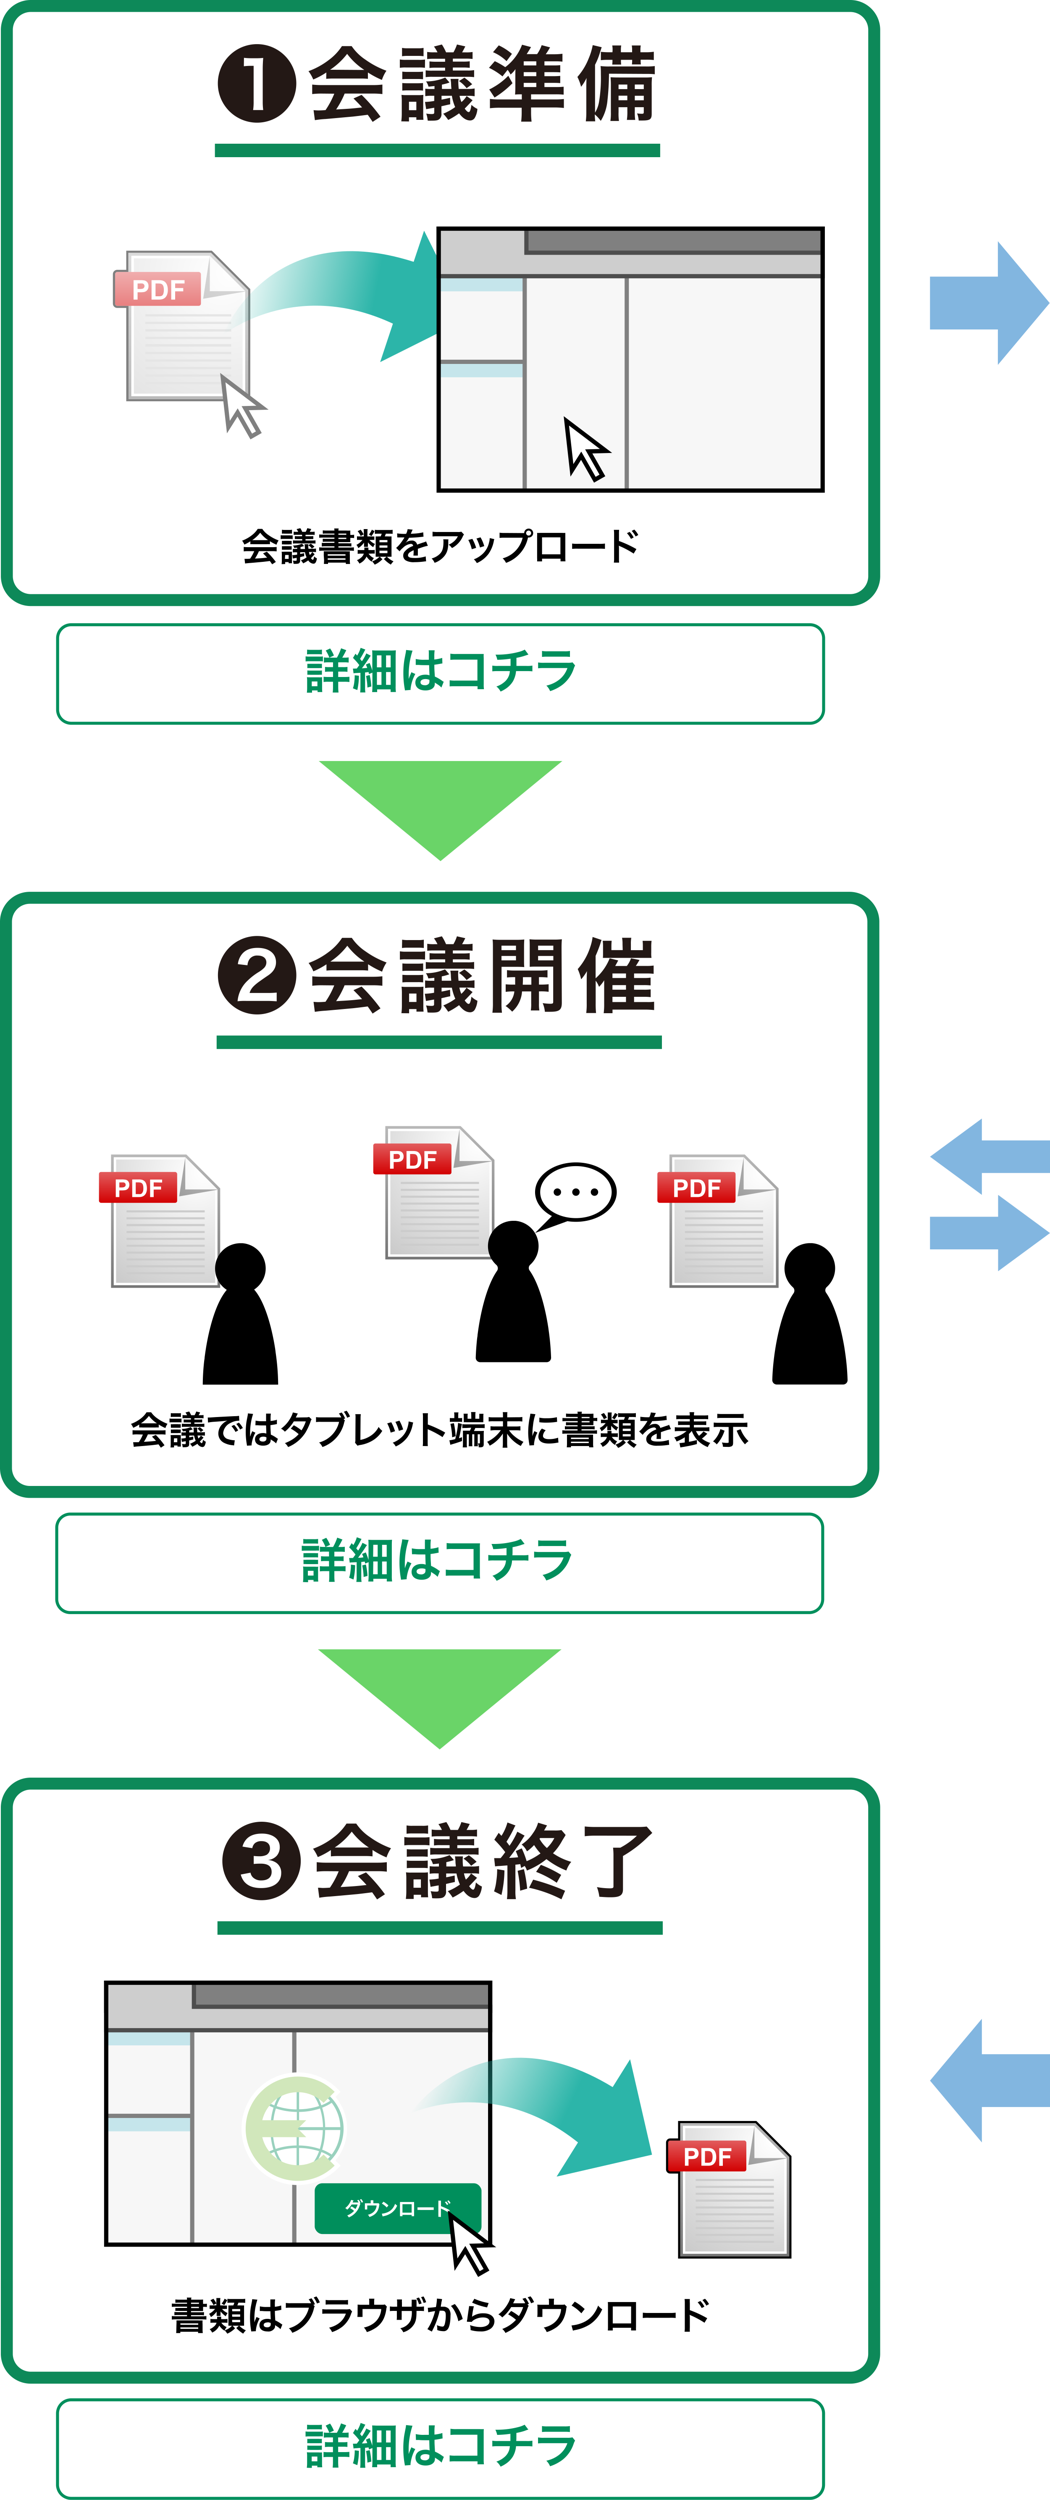 <svg xmlns="http://www.w3.org/2000/svg" xmlns:xlink="http://www.w3.org/1999/xlink" viewBox="0 0 351.06 835.33"><defs><style>.cls-1{mask:url(#mask);}.cls-2,.cls-4,.cls-6{mix-blend-mode:multiply;}.cls-2{fill:url(#linear-gradient);}.cls-3{mask:url(#mask-2);}.cls-4{fill:url(#linear-gradient-2);}.cls-5{mask:url(#mask-3);}.cls-6{fill:url(#linear-gradient-3);}.cls-7{fill:#82b6e0;}.cls-8{fill:#0d8959;}.cls-13,.cls-25,.cls-33,.cls-9{fill:#fff;}.cls-10{fill:#008f5c;}.cls-11{fill:#231815;}.cls-12{fill:#6ad468;}.cls-13{stroke:#fff;stroke-miterlimit:2;stroke-width:2.79px;}.cls-14,.cls-46,.cls-58,.cls-60{opacity:0.4;}.cls-15{fill:#008d5c;}.cls-16{fill:#8cc456;}.cls-17,.cls-28{fill:gray;}.cls-18{opacity:0.5;}.cls-19{fill:url(#linear-gradient-4);}.cls-20{fill:url(#radial-gradient);}.cls-21{fill:url(#radial-gradient-2);}.cls-22{fill:url(#radial-gradient-3);}.cls-23{fill:url(#linear-gradient-5);}.cls-24{fill:#ccc;}.cls-25,.cls-30{stroke:gray;}.cls-25,.cls-26,.cls-28,.cls-30,.cls-32,.cls-33{stroke-miterlimit:10;stroke-width:1.42px;}.cls-26,.cls-30{fill:none;}.cls-26,.cls-28,.cls-33{stroke:#000;}.cls-27{fill:url(#名称未設定グラデーション_29);}.cls-29{fill:#f7f7f7;}.cls-31{fill:#c5e5eb;}.cls-32{fill:#cecece;stroke:#4d4d4d;}.cls-34{fill:url(#名称未設定グラデーション_29-2);}.cls-35{fill:url(#linear-gradient-6);}.cls-36{fill:url(#radial-gradient-4);}.cls-37{fill:url(#radial-gradient-5);}.cls-38{fill:url(#radial-gradient-6);}.cls-39{fill:url(#linear-gradient-7);}.cls-40{fill:url(#linear-gradient-8);}.cls-41{fill:url(#radial-gradient-7);}.cls-42{fill:url(#radial-gradient-8);}.cls-43{fill:url(#radial-gradient-9);}.cls-44{fill:url(#linear-gradient-9);}.cls-45{mask:url(#mask-4);}.cls-46{fill:url(#linear-gradient-10);}.cls-47{fill:url(#linear-gradient-11);}.cls-48{fill:url(#radial-gradient-10);}.cls-49{fill:url(#radial-gradient-11);}.cls-50{fill:url(#radial-gradient-12);}.cls-51{fill:url(#linear-gradient-12);}.cls-52{fill:url(#linear-gradient-13);}.cls-53{fill:url(#radial-gradient-13);}.cls-54{fill:url(#radial-gradient-14);}.cls-55{fill:url(#radial-gradient-15);}.cls-56{fill:url(#linear-gradient-14);}.cls-57{mask:url(#mask-5);}.cls-58{fill:url(#linear-gradient-15);}.cls-59{mask:url(#mask-6);}.cls-60{fill:url(#linear-gradient-16);}.cls-61{fill:url(#linear-gradient-17);}.cls-62{fill:url(#radial-gradient-16);}.cls-63{fill:url(#radial-gradient-17);}.cls-64{fill:url(#radial-gradient-18);}.cls-65{fill:url(#linear-gradient-18);}.cls-66{filter:url(#luminosity-noclip-3);}.cls-67{filter:url(#luminosity-noclip-2);}.cls-68{filter:url(#luminosity-noclip);}</style><filter id="luminosity-noclip" x="40.99" y="-8984.11" width="43.56" height="32766" filterUnits="userSpaceOnUse" color-interpolation-filters="sRGB"><feFlood flood-color="#fff" result="bg"/><feBlend in="SourceGraphic" in2="bg"/></filter><mask id="mask" x="40.99" y="-8984.11" width="43.56" height="32766" maskUnits="userSpaceOnUse"><g class="cls-68"/></mask><linearGradient id="linear-gradient" x1="62.76" y1="366.49" x2="62.76" y2="447.27" gradientUnits="userSpaceOnUse"><stop offset="0" stop-color="#fff"/><stop offset="1"/></linearGradient><filter id="luminosity-noclip-2" x="132.68" y="-8984.11" width="43.56" height="32766" filterUnits="userSpaceOnUse" color-interpolation-filters="sRGB"><feFlood flood-color="#fff" result="bg"/><feBlend in="SourceGraphic" in2="bg"/></filter><mask id="mask-2" x="132.68" y="-8984.11" width="43.56" height="32766" maskUnits="userSpaceOnUse"><g class="cls-67"/></mask><linearGradient id="linear-gradient-2" x1="154.46" y1="356.99" x2="154.46" y2="437.76" xlink:href="#linear-gradient"/><filter id="luminosity-noclip-3" x="227.68" y="-8984.11" width="43.56" height="32766" filterUnits="userSpaceOnUse" color-interpolation-filters="sRGB"><feFlood flood-color="#fff" result="bg"/><feBlend in="SourceGraphic" in2="bg"/></filter><mask id="mask-3" x="227.68" y="-8984.11" width="43.56" height="32766" maskUnits="userSpaceOnUse"><g class="cls-66"/></mask><linearGradient id="linear-gradient-3" x1="249.46" y1="366.49" x2="249.46" y2="447.27" xlink:href="#linear-gradient"/><linearGradient id="linear-gradient-4" x1="62.94" y1="84.48" x2="62.94" y2="133.39" gradientUnits="userSpaceOnUse"><stop offset="0" stop-color="#b8b8b8"/><stop offset="1" stop-color="#757575"/></linearGradient><radialGradient id="radial-gradient" cx="74.28" cy="92.32" r="81.63" gradientUnits="userSpaceOnUse"><stop offset="0" stop-color="#fff"/><stop offset="1" stop-color="#a6a6a6"/></radialGradient><radialGradient id="radial-gradient-2" cx="921.41" cy="1407.15" r="101.23" gradientTransform="translate(997.84 1499.49) rotate(180)" gradientUnits="userSpaceOnUse"><stop offset="0" stop-color="#b3b3b3"/><stop offset="0.18" stop-color="#8f8f8f"/><stop offset="0.57" stop-color="#434343"/><stop offset="0.86" stop-color="#121212"/><stop offset="1"/></radialGradient><radialGradient id="radial-gradient-3" cx="920.53" cy="1408.41" r="84.75" gradientTransform="translate(997.84 1499.49) rotate(180)" gradientUnits="userSpaceOnUse"><stop offset="0" stop-color="#fff"/><stop offset="1" stop-color="#b3b3b3"/></radialGradient><linearGradient id="linear-gradient-5" x1="52.83" y1="90.87" x2="52.83" y2="102.2" gradientUnits="userSpaceOnUse"><stop offset="0" stop-color="#e25c5d"/><stop offset="1" stop-color="#d20001"/></linearGradient><linearGradient id="名称未設定グラデーション_29" x1="60.86" y1="98.06" x2="140.19" y2="98.06" gradientTransform="translate(37.82 -18.91) rotate(10.94)" gradientUnits="userSpaceOnUse"><stop offset="0" stop-color="#2cb5a9" stop-opacity="0"/><stop offset="0.6" stop-color="#2cb5a9"/><stop offset="1" stop-color="#2cb5a9"/></linearGradient><linearGradient id="名称未設定グラデーション_29-2" x1="415.1" y1="953.02" x2="494.43" y2="953.02" gradientTransform="translate(164.51 -354.49) rotate(24.51)" xlink:href="#名称未設定グラデーション_29"/><linearGradient id="linear-gradient-6" x1="180.29" y1="107.33" x2="180.29" y2="151.89" xlink:href="#linear-gradient-4"/><radialGradient id="radial-gradient-4" cx="190.62" cy="114.47" r="74.38" xlink:href="#radial-gradient"/><radialGradient id="radial-gradient-5" cx="805.26" cy="1385" r="92.25" xlink:href="#radial-gradient-2"/><radialGradient id="radial-gradient-6" cx="804.46" cy="1386.15" r="77.23" xlink:href="#radial-gradient-3"/><linearGradient id="linear-gradient-7" x1="171.08" y1="113.15" x2="171.08" y2="123.47" xlink:href="#linear-gradient-5"/><linearGradient id="linear-gradient-8" x1="55.37" y1="385.78" x2="55.37" y2="430.34" xlink:href="#linear-gradient-4"/><radialGradient id="radial-gradient-7" cx="65.71" cy="392.92" r="74.38" xlink:href="#radial-gradient"/><radialGradient id="radial-gradient-8" cx="930.18" cy="1106.55" r="92.25" xlink:href="#radial-gradient-2"/><radialGradient id="radial-gradient-9" cx="929.38" cy="1107.69" r="77.23" xlink:href="#radial-gradient-3"/><linearGradient id="linear-gradient-9" x1="46.16" y1="391.61" x2="46.16" y2="401.92" xlink:href="#linear-gradient-5"/><mask id="mask-4" x="40.99" y="366.49" width="43.56" height="80.78" maskUnits="userSpaceOnUse"><g class="cls-1"><path class="cls-2" d="M82.78,366.49H63.62L41,447.27H84.54V369.33C84.54,367.77,83.75,366.49,82.78,366.49Z"/></g></mask><linearGradient id="linear-gradient-10" x1="62.76" y1="366.49" x2="62.76" y2="447.27" gradientUnits="userSpaceOnUse"><stop offset="0" stop-color="#fff"/><stop offset="1" stop-color="#fff"/></linearGradient><linearGradient id="linear-gradient-11" x1="147.08" y1="376.28" x2="147.08" y2="420.84" xlink:href="#linear-gradient-4"/><radialGradient id="radial-gradient-10" cx="157.41" cy="383.42" r="74.38" xlink:href="#radial-gradient"/><radialGradient id="radial-gradient-11" cx="838.47" cy="1116.05" r="92.25" xlink:href="#radial-gradient-2"/><radialGradient id="radial-gradient-12" cx="837.67" cy="1117.19" r="77.23" xlink:href="#radial-gradient-3"/><linearGradient id="linear-gradient-12" x1="137.87" y1="382.1" x2="137.87" y2="392.42" xlink:href="#linear-gradient-5"/><linearGradient id="linear-gradient-13" x1="242.07" y1="385.78" x2="242.07" y2="430.34" xlink:href="#linear-gradient-4"/><radialGradient id="radial-gradient-13" cx="252.41" cy="392.92" r="74.38" xlink:href="#radial-gradient"/><radialGradient id="radial-gradient-14" cx="743.48" cy="1106.55" r="92.25" xlink:href="#radial-gradient-2"/><radialGradient id="radial-gradient-15" cx="742.68" cy="1107.69" r="77.23" xlink:href="#radial-gradient-3"/><linearGradient id="linear-gradient-14" x1="232.86" y1="391.61" x2="232.86" y2="401.92" xlink:href="#linear-gradient-5"/><mask id="mask-5" x="132.68" y="356.99" width="43.56" height="80.78" maskUnits="userSpaceOnUse"><g class="cls-3"><path class="cls-4" d="M174.48,357H155.32l-22.64,80.77h43.56V359.83C176.24,358.26,175.45,357,174.48,357Z"/></g></mask><linearGradient id="linear-gradient-15" x1="154.46" y1="356.99" x2="154.46" y2="437.76" xlink:href="#linear-gradient-10"/><mask id="mask-6" x="227.68" y="366.49" width="43.56" height="80.78" maskUnits="userSpaceOnUse"><g class="cls-5"><path class="cls-6" d="M269.48,366.49H250.32l-22.64,80.78h43.56V369.33C271.24,367.77,270.45,366.49,269.48,366.49Z"/></g></mask><linearGradient id="linear-gradient-16" x1="249.46" y1="366.49" x2="249.46" y2="447.27" xlink:href="#linear-gradient-10"/><linearGradient id="linear-gradient-17" x1="245.67" y1="709.44" x2="245.67" y2="754.01" xlink:href="#linear-gradient-4"/><radialGradient id="radial-gradient-16" cx="256" cy="716.58" r="74.38" xlink:href="#radial-gradient"/><radialGradient id="radial-gradient-17" cx="739.88" cy="782.88" r="92.25" xlink:href="#radial-gradient-2"/><radialGradient id="radial-gradient-18" cx="739.08" cy="784.03" r="77.23" xlink:href="#radial-gradient-3"/><linearGradient id="linear-gradient-18" x1="236.46" y1="715.27" x2="236.46" y2="725.59" xlink:href="#linear-gradient-5"/></defs><g id="Layer_2" data-name="Layer 2"><g id="仕組み"><polygon class="cls-7" points="310.94 110.09 333.63 110.09 333.63 121.93 350.97 101.26 333.63 80.6 333.63 92.44 310.94 92.44 310.94 110.09"/><polygon class="cls-7" points="351.06 686.42 328.28 686.42 328.28 674.58 310.94 695.25 328.28 715.91 328.28 704.07 351.06 704.07 351.06 686.42"/><polygon class="cls-7" points="310.94 417.48 333.71 417.48 333.71 424.79 351.06 412.03 333.71 399.27 333.71 406.58 310.94 406.58 310.94 417.48"/><polygon class="cls-7" points="351.06 381.07 328.28 381.07 328.28 373.76 310.94 386.52 328.28 399.27 328.28 391.96 351.06 391.96 351.06 381.07"/><path class="cls-8" d="M284.28,598a6,6,0,0,1,6,6V786.51a6,6,0,0,1-6,6h-274a6,6,0,0,1-6-6V604a6,6,0,0,1,6-6h274m0-4h-274a10,10,0,0,0-10,10V786.51a10,10,0,0,0,10,10h274a10,10,0,0,0,10-10V604a10,10,0,0,0-10-10Z"/><rect class="cls-9" x="19.2" y="801.91" width="256.15" height="32.92" rx="4.56"/><path class="cls-10" d="M270.79,802.41a4.06,4.06,0,0,1,4.06,4.06v23.8a4.06,4.06,0,0,1-4.06,4.06h-247a4.06,4.06,0,0,1-4.06-4.06v-23.8a4.06,4.06,0,0,1,4.06-4.06h247m0-1h-247a5.05,5.05,0,0,0-5.06,5.06v23.8a5.05,5.05,0,0,0,5.06,5.06h247a5.05,5.05,0,0,0,5.06-5.06v-23.8a5.05,5.05,0,0,0-5.06-5.06Z"/><path class="cls-10" d="M102.16,812.47a6.59,6.59,0,0,0,1.28.08h3.22a8.23,8.23,0,0,0,1.28-.06v1.63a10.5,10.5,0,0,0-1.21,0h-3.29a9.17,9.17,0,0,0-1.28.07Zm.42,12.15a12.62,12.62,0,0,0,.1-1.55v-2.38a8.57,8.57,0,0,0-.08-1.27,9.47,9.47,0,0,0,1.23.06h2.75a7.16,7.16,0,0,0,1.09,0,10.41,10.41,0,0,0,0,1.15v2.58a9.44,9.44,0,0,0,.07,1.24H106.1v-.54h-1.84v.75Zm.1-14.4a8,8,0,0,0,1.34.08h2.26a8.12,8.12,0,0,0,1.34-.08v1.6a9.74,9.74,0,0,0-1.34-.07H104a9.93,9.93,0,0,0-1.34.07Zm.06,4.73a7.55,7.55,0,0,0,1.06,0h2.81a5.77,5.77,0,0,0,1,0v1.46a6.14,6.14,0,0,0-1,0H103.8a6.46,6.46,0,0,0-1.06,0Zm0,2.23a9.48,9.48,0,0,0,1.06.05h2.81a5.77,5.77,0,0,0,1-.05v1.46a7.72,7.72,0,0,0-1.06,0h-2.8a6.2,6.2,0,0,0-1,0Zm1.47,5.28h1.89v-1.6h-1.89Zm8.42-9.55a15.89,15.89,0,0,0,1.39-3.13l1.73.63a27.69,27.69,0,0,1-1.34,2.5h.7a8.7,8.7,0,0,0,1.44-.08v1.72a10.14,10.14,0,0,0-1.58-.08h-1.91v1.61h1.57a9.19,9.19,0,0,0,1.52-.08v1.66a9.22,9.22,0,0,0-1.5-.08h-1.59v1.79h2.09a12,12,0,0,0,1.66-.08v1.76a12.76,12.76,0,0,0-1.63-.09h-2.12v1.68a18,18,0,0,0,.1,1.92h-1.94a15,15,0,0,0,.1-1.91V821h-1.49a10.88,10.88,0,0,0-1.66.08v-1.75a11,11,0,0,0,1.68.08h1.47v-1.79H110.1a8.92,8.92,0,0,0-1.45.08V816a9.32,9.32,0,0,0,1.45.08h1.22v-1.61h-1.51a9.9,9.9,0,0,0-1.53.08v-1.72a8.12,8.12,0,0,0,1.38.08Zm-2.54,0a11.52,11.52,0,0,0-1.2-2.38l1.47-.69a13,13,0,0,1,1.26,2.37Z"/><path class="cls-10" d="M120,818.94a21.64,21.64,0,0,1-.54,4.8l-1.46-.61a9.29,9.29,0,0,0,.47-2.25,14.16,14.16,0,0,0,.13-1.78v-.32Zm-2-2.38a5.48,5.48,0,0,0,.72,0h.56c.42-.54.48-.64.85-1.15a20.68,20.68,0,0,0-2.11-2.4l.83-1.41.56.63a10.71,10.71,0,0,0,1.17-2.6l1.57.58c-.15.24-.2.35-.47.88-.43.82-.85,1.55-1.29,2.24l.62.77a13.59,13.59,0,0,0,1.46-2.61l1.5.77a9.93,9.93,0,0,0-.64.93c-.61.92-1.66,2.43-2.34,3.29.85,0,.85,0,1.8-.12-.13-.36-.21-.56-.45-1.14l1.23-.53a20.26,20.26,0,0,1,.91,2.56v-4.93c0-.77,0-1.33-.06-1.85.54,0,1,.06,1.86.06h4.06c1.09,0,1.51,0,2-.06-.05.54-.06,1.07-.06,2v9.94a12.84,12.84,0,0,0,.09,2h-1.77v-.9h-4.5v.91h-1.68a17.16,17.16,0,0,0,.09-1.9V818l-1.16.5c-.05-.32-.07-.42-.13-.69-.56.07-.74.1-1.16.13v5a9.25,9.25,0,0,0,.1,1.68h-1.74a12.69,12.69,0,0,0,.09-1.69V818c-.81,0-1,.07-1.49.08a4.18,4.18,0,0,0-.81.1Zm5.6,2.16a22.66,22.66,0,0,1,.55,3.82l-1.3.35a25,25,0,0,0-.46-3.87Zm2.42-2.58h1.52v-4h-1.52Zm0,5.86h1.52v-4.29h-1.52Zm3.06-5.84h1.53v-4h-1.53Zm0,5.84h1.53v-4.28h-1.53Z"/><path class="cls-10" d="M135.35,823.84c0-.16,0-.26-.08-.63a29.72,29.72,0,0,1-.43-5.09,28.41,28.41,0,0,1,.3-4.24c.08-.48.08-.48.43-2.29a9.16,9.16,0,0,0,.18-1.18v-.07l2.16.23a25.42,25.42,0,0,0-1.28,8c0,.58,0,.58,0,.84v.25c0,.13,0,.16,0,.34h0c.08-.18.08-.18.19-.47,0-.11.12-.28.2-.54l.3-.72a3.27,3.27,0,0,0,.19-.5l1.33.6a13.38,13.38,0,0,0-1.58,4.89,3.41,3.41,0,0,0,0,.44ZM139,813.35a11.08,11.08,0,0,0,2.89.26c.56,0,.92,0,1.48,0,0-1,0-1.75,0-2.4a4.73,4.73,0,0,0,0-.77l2,0a15.77,15.77,0,0,0-.11,2.35v.74a16.73,16.73,0,0,0,2.16-.38l.35-.13.13,0,.07,1.8a3,3,0,0,0-.47.09c-.54.11-1.38.25-2.22.35v.35c0,.9,0,.93.16,3.62a12.49,12.49,0,0,1,2.51,1.45,2.81,2.81,0,0,0,.45.28l-.77,1.93a5.94,5.94,0,0,0-1.2-1l-1-.66v.23a2.75,2.75,0,0,1-.13.89c-.37.95-1.49,1.51-3,1.51-2.1,0-3.38-1-3.38-2.63s1.36-2.64,3.3-2.64a3.87,3.87,0,0,1,1.43.22c-.05-.4-.07-1.18-.13-3.4l-1.44,0c-.6,0-1.24,0-2-.08l-.48,0-.27,0h-.26Zm3.24,6.71c-1,0-1.66.4-1.66,1.06s.58,1,1.47,1a1.57,1.57,0,0,0,1.3-.5,1.35,1.35,0,0,0,.21-.86v-.43A3.4,3.4,0,0,0,142.21,820.06Z"/><path class="cls-10" d="M152.33,822.46a16.9,16.9,0,0,0-2,.07v-2.07a10,10,0,0,0,2,.11h7.28v-7h-7a16.46,16.46,0,0,0-2,.08v-2.08a10.31,10.31,0,0,0,2.07.12h7.69a13.33,13.33,0,0,0,1.4,0,9.46,9.46,0,0,0-.05,1.33v8.79a11.11,11.11,0,0,0,.08,1.65h-2.15v-1Z"/><path class="cls-10" d="M176.66,811.88c-.19,0-.19,0-1.34.43a19.26,19.26,0,0,1-2.67.66c0,2.16,0,2.16-.05,2.7H176a9.77,9.77,0,0,0,2-.11v1.92a15.49,15.49,0,0,0-1.92-.08h-3.54a8.31,8.31,0,0,1-1.08,3.49,8.13,8.13,0,0,1-2.6,2.55,10.65,10.65,0,0,1-1.49.8,5.2,5.2,0,0,0-1.4-1.7,7.28,7.28,0,0,0,2.49-1.34,5.16,5.16,0,0,0,1.84-2.72,10,10,0,0,0,.17-1.08h-3.95a15.39,15.39,0,0,0-1.92.08v-1.92a9.6,9.6,0,0,0,1.95.11h4.1c0-.67,0-1.29,0-2.41a36.55,36.55,0,0,1-4.43.37,6.49,6.49,0,0,0-.6-1.73c.5,0,.76,0,1,0a27.68,27.68,0,0,0,6.85-.93,8.34,8.34,0,0,0,1.93-.75Z"/><path class="cls-10" d="M192.27,815.52a6.69,6.69,0,0,0-.45,1,11.24,11.24,0,0,1-3.72,5.41,14,14,0,0,1-4.19,2.18,5.53,5.53,0,0,0-1.25-1.86,10.26,10.26,0,0,0,4.45-2.11,8.34,8.34,0,0,0,2.58-3.74h-7.8a15.27,15.27,0,0,0-2,.08v-2a11.12,11.12,0,0,0,2.09.11h7.61a7.09,7.09,0,0,0,1.81-.14Zm-11.06-4.85a9.51,9.51,0,0,0,1.87.11h5.58a9.69,9.69,0,0,0,1.88-.11v2a12.93,12.93,0,0,0-1.84-.08h-5.65a12.84,12.84,0,0,0-1.84.08Z"/><path d="M62.53,769.44H59.9a10,10,0,0,0-1.26.06v-1.13a10.42,10.42,0,0,0,1.41.08h2.48a3.88,3.88,0,0,0-.07-.71H64a2.84,2.84,0,0,0-.08.71h2.57a12.53,12.53,0,0,0,1.41-.06,8.63,8.63,0,0,0,0,1.09v.37h.1a7.57,7.57,0,0,0,1.17-.06v1.11a7.53,7.53,0,0,0-1.21-.06h-.06v.5a6.57,6.57,0,0,0,0,.91c-.38,0-.76,0-1.34,0H63.87v.4h3c.65,0,1,0,1.33-.05v1.07a9.73,9.73,0,0,0-1.33-.06h-3V774h3.69A10.94,10.94,0,0,0,69,773.9v1.19a13.21,13.21,0,0,0-1.48-.08H58.94a13.13,13.13,0,0,0-1.49.08V773.9a11.44,11.44,0,0,0,1.49.08h3.59v-.41H59.64a9.65,9.65,0,0,0-1.33.06v-1.07c.37,0,.69.05,1.33.05h2.89v-.4H59.9a10.9,10.9,0,0,0-1.27,0v-1a10.59,10.59,0,0,0,1.27,0h2.63v-.42H58.92a12.2,12.2,0,0,0-1.47.06v-1.11a14.3,14.3,0,0,0,1.47.06h3.61ZM59,776.63a11.48,11.48,0,0,0,0-1.26c.32,0,.52,0,1.36,0h6a13.44,13.44,0,0,0,1.37,0,8.79,8.79,0,0,0,0,1.26v1.65a8.25,8.25,0,0,0,.07,1.33H66.23v-.44H60.29v.44H58.9a11.85,11.85,0,0,0,.06-1.32Zm1.33.2h5.94v-.47H60.29Zm0,1.36h5.94v-.48H60.29Zm6.21-8.75H63.87v.41H66.5Zm-2.63,1.4v.42H66.5v-.42Z"/><path d="M75.06,770.4a5.3,5.3,0,0,0,.82,0v1.16a6.62,6.62,0,0,0-.8,0h-.86a5.76,5.76,0,0,0,1.88,1.36,3.88,3.88,0,0,0-.6,1.07,7.37,7.37,0,0,1-1.77-1.65,3.92,3.92,0,0,1,0,.67v.29a4.26,4.26,0,0,0,0,.58h-1.3a4.68,4.68,0,0,0,0-.55V773c0-.16,0-.34,0-.57a6.87,6.87,0,0,1-1.92,1.84,3.84,3.84,0,0,0-.61-1.1,5.81,5.81,0,0,0,2-1.64h-.75a10.24,10.24,0,0,0-1.07,0v-1.19a7.94,7.94,0,0,0,1.09,0h1.17v-1.61a4.9,4.9,0,0,0,0-.84h1.35a3.81,3.81,0,0,0-.07.84v1.61ZM74,776.13a3.91,3.91,0,0,0,1.78,1.47,5.36,5.36,0,0,0-.72,1.2,5.56,5.56,0,0,1-1.74-1.71,4.75,4.75,0,0,1-2.39,2.35,4.31,4.31,0,0,0-.82-1.14,4.28,4.28,0,0,0,1.3-.78,2.77,2.77,0,0,0,1-1.39h-.83a8.05,8.05,0,0,0-1.22.06v-1.32a9.14,9.14,0,0,0,1.23.07h1v-.31a2.51,2.51,0,0,0,0-.51h1.36a1.6,1.6,0,0,0,0,.37c0,.14,0,.19,0,.45h1a6.44,6.44,0,0,0,1.1-.07v1.32a9.48,9.48,0,0,0-1.18-.06Zm-2.65-8a8.61,8.61,0,0,1,1,1.57l-1,.53a6,6,0,0,0-1-1.6Zm4.62.48a10.33,10.33,0,0,1-1,1.65l-.87-.53a5.42,5.42,0,0,0,1-1.62Zm1.4,8.54c-.4,0-.68,0-1,0,0-.36,0-.76,0-1.18v-4.38c0-.48,0-1,0-1.23a7.45,7.45,0,0,0,1.07,0H78a4.81,4.81,0,0,0,.34-.91H77.25a7.44,7.44,0,0,0-1.21.07v-1.37a7.67,7.67,0,0,0,1.35.07h3.22a7.86,7.86,0,0,0,1.37-.07v1.37a9.65,9.65,0,0,0-1.37-.07H79.7a6.16,6.16,0,0,1-.36.91h1a12,12,0,0,0,1.26,0c0,.38,0,.72,0,1.22v4.24c0,.51,0,1,0,1.33-.46,0-.73,0-1.1,0H80a7.59,7.59,0,0,0,2.2,1.55,6.44,6.44,0,0,0-.89,1.09A11,11,0,0,1,79,777.92l.87-.77H77.75l.85.85A8.39,8.39,0,0,1,76,779.8c-.21-.29-.31-.42-.42-.59l-.26-.29-.19-.22a5.82,5.82,0,0,0,2.45-1.55Zm.28-4.83h2.65v-.75H77.6Zm0,1.82h2.65v-.77H77.6Zm0,1.82h2.65v-.77H77.6Z"/><path d="M84,779.06a2.93,2.93,0,0,0-.07-.5,24.63,24.63,0,0,1-.34-4.07,23.73,23.73,0,0,1,.24-3.39c.07-.39.07-.39.35-1.83a6.78,6.78,0,0,0,.14-.95v-.05l1.73.18a20.54,20.54,0,0,0-1,6.42c0,.46,0,.46,0,.67v.2c0,.11,0,.13,0,.27h0l.15-.37c0-.09.09-.23.16-.43l.24-.58a1.93,1.93,0,0,0,.15-.4l1.07.48a10.58,10.58,0,0,0-1.27,3.91,2.16,2.16,0,0,0,0,.35Zm2.89-8.39a8.91,8.91,0,0,0,2.32.21c.45,0,.73,0,1.18,0,0-.75,0-1.39,0-1.92a4.5,4.5,0,0,0,0-.61l1.6,0a11.71,11.71,0,0,0-.09,1.88v.59a12.79,12.79,0,0,0,1.72-.31l.29-.1.1,0,.05,1.44a1.48,1.48,0,0,0-.37.07c-.44.09-1.1.2-1.78.28v.28c0,.72,0,.74.13,2.89a10.6,10.6,0,0,1,2,1.17,2.05,2.05,0,0,0,.36.21l-.62,1.55a5.39,5.39,0,0,0-1-.82l-.81-.52v.18a2.12,2.12,0,0,1-.1.72,2.41,2.41,0,0,1-2.43,1.2c-1.68,0-2.7-.79-2.7-2.1s1.09-2.11,2.63-2.11a3,3,0,0,1,1.14.18c0-.32-.05-1-.1-2.73l-1.15,0c-.47,0-1,0-1.59-.07h-.6a.37.37,0,0,0-.13,0,.12.12,0,0,0-.07,0Zm2.6,5.37c-.82,0-1.33.32-1.33.84s.46.8,1.18.8a1.23,1.23,0,0,0,1-.4,1,1,0,0,0,.17-.69v-.35A2.74,2.74,0,0,0,89.49,776Z"/><path d="M105.22,770.62a2.72,2.72,0,0,0-.22.58,11.37,11.37,0,0,1-7.28,8.31A4.67,4.67,0,0,0,96.59,778a9.29,9.29,0,0,0,6.69-6.88h-6.1a9.9,9.9,0,0,0-1.61.07v-1.66a8.51,8.51,0,0,0,1.64.09h5.87a7.11,7.11,0,0,0,.93,0,6.84,6.84,0,0,0-.8-1.29l.94-.35a8,8,0,0,1,1.14,2l-.52.21Zm.76-.91a8.92,8.92,0,0,0-1.1-2l.92-.35a7.39,7.39,0,0,1,1.13,2Z"/><path d="M117.73,772.4a5.07,5.07,0,0,0-.36.81,9.14,9.14,0,0,1-3,4.33,11.72,11.72,0,0,1-3.35,1.74,4.7,4.7,0,0,0-1-1.49,8.38,8.38,0,0,0,3.56-1.69,6.74,6.74,0,0,0,2.06-3h-6.24a13.55,13.55,0,0,0-1.64.06v-1.56a9.82,9.82,0,0,0,1.67.09h6.09a5.54,5.54,0,0,0,1.45-.12Zm-8.85-3.88a7,7,0,0,0,1.5.09h4.47a7.15,7.15,0,0,0,1.5-.09v1.58a9.85,9.85,0,0,0-1.48-.07h-4.52a9.78,9.78,0,0,0-1.47.07Z"/><path d="M129.36,770.79a2.31,2.31,0,0,0-.19.7,11.12,11.12,0,0,1-.8,3.1,7.53,7.53,0,0,1-3.17,3.53,11.63,11.63,0,0,1-2.54,1.16,4.69,4.69,0,0,0-1-1.53,8.32,8.32,0,0,0,2.73-1.06,6.33,6.33,0,0,0,3.07-5.13h-6.25v1.65c0,.4,0,.74,0,1h-1.71c0-.32.06-.71.06-1.07V771.3a10.28,10.28,0,0,0,0-1.22,8.62,8.62,0,0,0,1.38.07h2.51v-1.1a5.17,5.17,0,0,0-.06-.94h1.78a5.65,5.65,0,0,0-.07.92v1.11h2.31c.94,0,.94,0,1.25-.11Z"/><path d="M137.63,770.79v-1.06a9.24,9.24,0,0,0,0-1.27h1.64a5.05,5.05,0,0,0,0,.84c0,.48,0,1,0,1.49h.8a8.32,8.32,0,0,0,1.68-.09v1.56a11.65,11.65,0,0,0-1.65-.06h-.84c0,2.3-.16,3.12-.63,4.13a6.19,6.19,0,0,1-3.8,3,4,4,0,0,0-1-1.35,4.79,4.79,0,0,0,3.44-2.56,8.13,8.13,0,0,0,.41-3.2H134.3v1.9a8.87,8.87,0,0,0,0,1.08h-1.66a7.58,7.58,0,0,0,.05-1.1V772.2H132a11.75,11.75,0,0,0-1.64.06V770.7a8.32,8.32,0,0,0,1.67.09h.75v-1.28a6.17,6.17,0,0,0-.06-1.14h1.67a6.6,6.6,0,0,0,0,1.09v1.33Zm2.45-3.07a8,8,0,0,1,.88,2l-.88.26a8.2,8.2,0,0,0-.87-2Zm1.57,1.83a8.15,8.15,0,0,0-.87-1.94l.82-.25a8.18,8.18,0,0,1,.87,1.92Z"/><path d="M147.82,768.25a2.34,2.34,0,0,0-.1.4c0,.17,0,.23-.08.44s0,.26-.22,1.23c0,.28,0,.3-.09.47.38,0,.55,0,.8,0a2.47,2.47,0,0,1,1.89.68,3.08,3.08,0,0,1,.6,2.26c0,2.21-.37,4-1,4.66a1.6,1.6,0,0,1-1.42.58,6.12,6.12,0,0,1-2-.37c0-.26,0-.44,0-.56a4.41,4.41,0,0,0-.13-1.09,5.23,5.23,0,0,0,1.87.5c.37,0,.58-.25.77-.87a11.19,11.19,0,0,0,.33-2.92c0-1.18-.29-1.53-1.3-1.53-.26,0-.45,0-.74,0a26,26,0,0,1-.79,2.78,26.77,26.77,0,0,1-1.53,3.6l-.19.38-.11.22-1.48-.82a14.29,14.29,0,0,0,1.33-2.41,21.42,21.42,0,0,0,1.24-3.62c-.65.08-1.87.3-2.29.41l-.15-1.51c.47,0,2-.15,2.72-.26a20.26,20.26,0,0,0,.34-2.58v-.25Zm4.24,1.64a12.54,12.54,0,0,1,2.64,5l-1.46.74a11.69,11.69,0,0,0-1-2.91,8.38,8.38,0,0,0-1.47-2.19Z"/><path d="M158.43,770.65a26,26,0,0,0-.57,3.15c0,.18,0,.18-.07.37l0,0A6.1,6.1,0,0,1,161.7,773c2.17,0,3.61,1.07,3.61,2.71a3.11,3.11,0,0,1-1.32,2.47,5.55,5.55,0,0,1-3.38.87,12.1,12.1,0,0,1-3.27-.44,5.79,5.79,0,0,0-.19-1.66,10.26,10.26,0,0,0,3.44.64c1.81,0,3.06-.75,3.06-1.84,0-.86-.8-1.37-2.16-1.37a5.83,5.83,0,0,0-3.19.94,2.58,2.58,0,0,0-.57.55l-1.62-.06c0-.23,0-.28.11-.76.1-.8.3-2.22.53-3.73a4,4,0,0,0,.08-.74Zm.17-2.51a19.27,19.27,0,0,0,4.77,1.42l-.52,1.47a22.91,22.91,0,0,1-5-1.6Z"/><path d="M176.76,770.52a2.69,2.69,0,0,0-.39.86c-1.53,4.18-3.51,6.39-7.38,8.18a4.22,4.22,0,0,0-1.06-1.33,11.62,11.62,0,0,0,4.59-3.06,14.74,14.74,0,0,0-2.62-1.82l1-1.14a18,18,0,0,1,2.58,1.71,12.64,12.64,0,0,0,1.43-3l-4,0a13.72,13.72,0,0,1-3,3.45,3.87,3.87,0,0,0-1.28-1,11.1,11.1,0,0,0,3.2-3.66,6.8,6.8,0,0,0,.76-1.78l1.66.37c-.14.25-.15.26-.38.73s-.24.5-.31.62l.36,0h.31l2.66,0c.27,0,.56,0,.7-.06a7.81,7.81,0,0,0-.92-1.44l1-.3a8.24,8.24,0,0,1,1.18,2l-.48.15Zm.81-.88a9.3,9.3,0,0,0-1.14-2l.95-.31a7.31,7.31,0,0,1,1.17,1.92Z"/><path d="M189.51,770.79a2,2,0,0,0-.19.7,10.75,10.75,0,0,1-.81,3.1,7.5,7.5,0,0,1-3.16,3.53,11.51,11.51,0,0,1-2.55,1.16,4.65,4.65,0,0,0-1-1.53,8.32,8.32,0,0,0,2.73-1.06,6.36,6.36,0,0,0,3.07-5.13h-6.25v1.65a10,10,0,0,0,0,1h-1.72a9,9,0,0,0,.07-1.07V771.3a10.28,10.28,0,0,0-.05-1.22,8.48,8.48,0,0,0,1.38.07h2.51v-1.1a5.08,5.08,0,0,0-.07-.94h1.78a7.31,7.31,0,0,0-.06.92v1.11h2.3c1,0,1,0,1.26-.11Z"/><path d="M191.08,777.05a12.06,12.06,0,0,0,3.79-.95,8.62,8.62,0,0,0,3.81-3.14,10.42,10.42,0,0,0,1.3-2.56,5.44,5.44,0,0,0,1.36,1.26,11.32,11.32,0,0,1-4.06,5,13.79,13.79,0,0,1-4.88,1.92,3.73,3.73,0,0,0-.84.22Zm1.09-7.95a18,18,0,0,1,3.31,2.47L194.37,773a13.37,13.37,0,0,0-3.26-2.59Z"/><path d="M204.87,777.84v.9h-1.65a8.38,8.38,0,0,0,.05-1.1V770.3a8.16,8.16,0,0,0-.05-1.07c.31,0,.57,0,1.09,0h7.27c.55,0,.78,0,1.07,0,0,.33,0,.59,0,1.06v7.32a8.62,8.62,0,0,0,0,1.12H211v-.89Zm6.14-7.13h-6.14v5.67H211Z"/><path d="M214.93,772.79a13.38,13.38,0,0,0,2.07.09h6.83a13.29,13.29,0,0,0,2.07-.09v1.78a12.77,12.77,0,0,0-2.08-.07H217a12.85,12.85,0,0,0-2.09.07Z"/><path d="M228.88,779.16a9.34,9.34,0,0,0,.08-1.43v-8.21a7.93,7.93,0,0,0-.08-1.3h1.76a10.2,10.2,0,0,0,0,1.34v2.38a38,38,0,0,1,5.81,2.7l-.9,1.51a30.75,30.75,0,0,0-4.53-2.44l-.44-.22a7.2,7.2,0,0,1,.06.87v3.38a12.77,12.77,0,0,0,0,1.42Zm5.28-10.28a8.26,8.26,0,0,1,1.34,1.88l-.89.48a8.62,8.62,0,0,0-1.35-1.91Zm2,1.55a9.78,9.78,0,0,0-1.3-1.86l.85-.44a7.22,7.22,0,0,1,1.34,1.8Z"/><path class="cls-11" d="M99.07,27.83A13.12,13.12,0,1,1,85.93,14.75,13.14,13.14,0,0,1,99.07,27.83ZM81.53,22.14A19.61,19.61,0,0,1,83.8,22h1V33.93a18.07,18.07,0,0,1-.17,2.84H88a21.49,21.49,0,0,1-.16-2.84v-11c0-1.15.08-2.6.16-3.58a18.62,18.62,0,0,1-2.24.11h-2a18.57,18.57,0,0,1-2.19-.14Z"/><path class="cls-11" d="M109.11,24.22a26.16,26.16,0,0,1-4.38,2.35,12.16,12.16,0,0,0-1.59-2.79A25.43,25.43,0,0,0,110,20a17.81,17.81,0,0,0,4.32-4.59h3.26a16.65,16.65,0,0,0,4.62,4.54,29,29,0,0,0,7,3.69,12.09,12.09,0,0,0-1.51,3.07,30,30,0,0,1-4.68-2.49v2.13a21.16,21.16,0,0,0-2.46-.11h-9.14a22.44,22.44,0,0,0-2.35.11Zm-1.51,7.05a25.25,25.25,0,0,0-3.22.17V28.26a26.51,26.51,0,0,0,3.22.17h17.05a25.46,25.46,0,0,0,3.2-.17v3.18a25.12,25.12,0,0,0-3.2-.17h-9.41a29.53,29.53,0,0,1-2.85,5.31c4.84-.27,4.84-.27,8.67-.68-.87-1-1.34-1.45-2.87-3l2.71-1.2a55.89,55.89,0,0,1,6.32,7.3l-2.63,1.73c-.9-1.35-1.17-1.73-1.64-2.38-2.27.3-3.91.49-4.92.6-2.71.24-8.13.74-9.22.82a32.15,32.15,0,0,0-3.53.38l-.44-3.34c.74.06,1.2.09,1.59.09.19,0,1,0,2.41-.11a28.59,28.59,0,0,0,2.92-5.48Zm13-7.9c.44,0,.69,0,1.21,0A22.19,22.19,0,0,1,116.06,18a23.52,23.52,0,0,1-5.69,5.31c.46,0,.63,0,1.12,0Z"/><path class="cls-11" d="M142.08,22.66a12.63,12.63,0,0,0-2-.11h-4.4a11.69,11.69,0,0,0-2,.11V19.87a11.27,11.27,0,0,0,2,.13h4.29a14.61,14.61,0,0,0,2.14-.11Zm-7.91,17.89a20,20,0,0,0,.16-2.71V34a19,19,0,0,0-.1-2.3,12.12,12.12,0,0,0,1.8.08h3.69a13.34,13.34,0,0,0,1.84-.08,18.81,18.81,0,0,0-.06,2.24v3.89c0,.93,0,1.45.08,2.21H139.2v-.85h-2.46v1.4ZM134.42,16a9.63,9.63,0,0,0,1.94.14h3.31a9.45,9.45,0,0,0,1.94-.14v2.79a12.59,12.59,0,0,0-1.94-.11h-3.31a12.34,12.34,0,0,0-1.94.11Zm.08,7.93a14.38,14.38,0,0,0,1.94.09h3a16.89,16.89,0,0,0,2-.09v2.55a18.25,18.25,0,0,0-2-.08h-3a15.76,15.76,0,0,0-1.94.08Zm0,3.81a17.29,17.29,0,0,0,1.94.08h3a19.65,19.65,0,0,0,2-.08v2.54a14.24,14.24,0,0,0-2-.08h-3a18.35,18.35,0,0,0-1.94.08Zm2.24,9.08h2.46V34h-2.46ZM158,33.49c-.63.74-2.13,2.3-2.62,2.79.54.79,1,1.18,1.34,1.18s.68-.71.9-2.44a6.83,6.83,0,0,0,2,1.37,7.12,7.12,0,0,1-.85,2.93,1.79,1.79,0,0,1-1.56.93c-1.31,0-2.52-.77-3.72-2.38a25.2,25.2,0,0,1-3.64,2.21A14.15,14.15,0,0,0,148.18,38a18.73,18.73,0,0,0,4-2.22A15.22,15.22,0,0,1,151.08,32h-3.45v1.29c1-.2,1.67-.33,2.85-.61l.05,2.17c-.63.13-.82.16-1.94.43l-1,.22v2.38a2.15,2.15,0,0,1-.71,1.94c-.47.39-1.09.5-2.57.5A12.28,12.28,0,0,1,143,40.3a9.84,9.84,0,0,0-.49-2.35,10.36,10.36,0,0,0,1.91.16c.6,0,.77-.13.77-.6V36c-1.56.27-2.46.43-2.71.49l-.38-2.44h.24a19.66,19.66,0,0,0,2.85-.32V32h-1a10.81,10.81,0,0,0-2,.14V29.63a12.63,12.63,0,0,0,2.08.11h1v-1c-.6.08-1.12.13-2,.22a5.4,5.4,0,0,0-.82-1.76,16,16,0,0,0,6.41-1.28l1.42,1.64-.33.14a18.69,18.69,0,0,1-2.19.57v1.45h3.17c-.05-.6-.08-.79-.1-1.31a13.19,13.19,0,0,0-.2-2.05h2.69a7,7,0,0,0-.09,1.12c0,.49.06,1.37.14,2.24h3a11.26,11.26,0,0,0,2.32-.16v2.6a12.11,12.11,0,0,0-2.32-.14h-2.71a9.31,9.31,0,0,0,.63,2.08,8.3,8.3,0,0,0,1.72-2Zm-11.73-16a11,11,0,0,0-1.18-1.94l2.65-.68a16,16,0,0,1,1.4,2.62h2.46a13.35,13.35,0,0,0,1.18-2.62l2.79.63c-.36.71-.66,1.31-1.07,2h1.26a12,12,0,0,0,2.24-.13V19.7a18.74,18.74,0,0,0-2.24-.11h-4.35v1h3.42a16.92,16.92,0,0,0,2.22-.11v2.19a18.83,18.83,0,0,0-2.22-.11h-3.42v1h4.76a12.11,12.11,0,0,0,2.35-.13v2.35a16.28,16.28,0,0,0-2.32-.11H144.65a15.46,15.46,0,0,0-2.33.11V23.5a14.58,14.58,0,0,0,2.33.11h4.16v-1h-3a15.23,15.23,0,0,0-2.22.11V20.52a17.23,17.23,0,0,0,2.22.11h3v-1h-3.72a18.82,18.82,0,0,0-2.27.11V17.35a12.53,12.53,0,0,0,2.27.13Zm9,8.46a21.72,21.72,0,0,1,2.6,2.19L156,29.47a10.44,10.44,0,0,0-2.54-2.38Z"/><path class="cls-11" d="M185.85,29.09a23.49,23.49,0,0,0,2.6-.11v2.65a23.54,23.54,0,0,0-2.76-.11h-8.13v1.7h7.88a23,23,0,0,0,3.09-.14v3a27.38,27.38,0,0,0-3.36-.17h-7.61v1.53a26.33,26.33,0,0,0,.17,3.21h-3.48a27.75,27.75,0,0,0,.17-3.18V36h-7.25a27.21,27.21,0,0,0-3.37.17V33.05a20.66,20.66,0,0,0,3,.17h7.66v-1.7c-.91,0-1.56,0-2.25.08.06-.85.09-1.34.09-2.6V25.39c0-.82,0-1.69.05-2.3a9,9,0,0,1-1.64,1.81,9.2,9.2,0,0,0-1-1.56L168,25.53a21.06,21.06,0,0,0-4.51-2.87l1.94-2.22a26.29,26.29,0,0,1,3.5,2,16.68,16.68,0,0,0,5.61-7.5l3,.79-.27.47c-.47.79-.47.79-1.18,1.89h3.48a11.71,11.71,0,0,0,1.53-3l2.82.74c-.14.22-.25.41-.31.52-.52.87-.6,1-1.14,1.78h2.81a20.78,20.78,0,0,0,2.77-.17V20.6a20.7,20.7,0,0,0-2.38-.11h-3.64v1.37h2.84a23.81,23.81,0,0,0,2.44-.08v2.41c-.69-.06-1.21-.08-2.44-.08h-2.84v1.34h2.84a23,23,0,0,0,2.44-.09v2.41c-.74-.05-1.26-.08-2.44-.08h-2.84v1.4Zm-14.5-1.29a31,31,0,0,1-6,4.79l-1.78-2.71a10.14,10.14,0,0,0,1.37-.71,22,22,0,0,0,5-3.86Zm-4.59-12.64a19.35,19.35,0,0,1,4.4,2.84l-1.8,2.44a14.63,14.63,0,0,0-4.52-3Zm12.55,6.7V20.49H175.1v1.37Zm-4.21,3.59h4.21V24.11H175.1Zm0,3.64h4.21v-1.4H175.1Z"/><path class="cls-11" d="M203.61,24.63a84.9,84.9,0,0,1-.52,9,15.61,15.61,0,0,1-2.22,6.76,13.7,13.7,0,0,0-2-2.16c0,1,.06,1.42.14,2.32h-3.15a23.14,23.14,0,0,0,.17-3.25V29.63c0-1,0-2,.08-3.58A14,14,0,0,1,194.28,29a15.12,15.12,0,0,0-1.23-3.29,20.74,20.74,0,0,0,3.75-6.13,20.79,20.79,0,0,0,1.37-4.51l3,.71c-.14.41-.27.85-.47,1.42a22.65,22.65,0,0,1-1.75,4.44v16a10,10,0,0,0,1.34-3.67,48.72,48.72,0,0,0,.61-9.14c0-1,0-1.89-.11-2.76a20.45,20.45,0,0,0,2.87.14h12.26a20.35,20.35,0,0,0,3-.14v2.74a23.47,23.47,0,0,0-2.66-.11Zm1.2-7.8a7.56,7.56,0,0,0-.11-1.64h3a8.8,8.8,0,0,0-.11,1.64v.63h3.75v-.63a8.26,8.26,0,0,0-.11-1.64h3a9,9,0,0,0-.11,1.64v.63h1.72a17.13,17.13,0,0,0,2.76-.17v2.77a22.56,22.56,0,0,0-2.76-.11H214.2v.27a8.1,8.1,0,0,0,.08,1.31h-3a10.61,10.61,0,0,0,.08-1.34V20h-3.75v.24a8.54,8.54,0,0,0,.08,1.34h-3a9,9,0,0,0,.08-1.31V20h-1.15a20.69,20.69,0,0,0-2.73.11V17.32a26.3,26.3,0,0,0,2.73.14h1.15Zm2,19v1.64a16.23,16.23,0,0,0,.14,2.95h-2.87a17,17,0,0,0,.16-2.95V28.81a29,29,0,0,0-.11-3c.82.05,1.37.08,2.9.08h8.32A22.3,22.3,0,0,0,218,25.8a24.45,24.45,0,0,0-.11,2.93v9.33c0,1.8-.57,2.21-3.14,2.21l-1.21,0a7.38,7.38,0,0,0-.54-2.38,13.38,13.38,0,0,0,1.64.13c.49,0,.6-.1.6-.62V35.82h-3v1.25a18.92,18.92,0,0,0,.14,3h-2.79a18.28,18.28,0,0,0,.16-3V35.82Zm2.93-7.58h-2.93v1.53h2.93Zm0,3.72h-2.93v1.53h2.93Zm5.5-2.19V28.24h-3v1.53Zm0,3.72V32h-3v1.53Z"/><rect class="cls-8" x="71.85" y="48.02" width="148.88" height="4.5"/><path class="cls-11" d="M100.56,621.84a13.11,13.11,0,1,1-13.11-13.1A13.1,13.1,0,0,1,100.56,621.84ZM80.5,626.38a6.16,6.16,0,0,0,1.23,2.46c1.26,1.4,3,2.06,5.61,2.06,4.16,0,6.68-1.89,6.68-5a4,4,0,0,0-1.73-3.5,5.64,5.64,0,0,0-2.76-.88,4.44,4.44,0,0,0,3-1.42,4.32,4.32,0,0,0,1-3c0-2.62-2.38-4.4-5.94-4.4-2.41,0-4.18.66-5.31,2a5.77,5.77,0,0,0-1.2,2.35l3.28.52a2.79,2.79,0,0,1,.91-1.7,3.35,3.35,0,0,1,2.16-.65c1.78,0,2.84.9,2.84,2.4a2.46,2.46,0,0,1-1.15,2.19,5.34,5.34,0,0,1-2.43.47,15.05,15.05,0,0,1-1.86-.11v2.68a22.81,22.81,0,0,1,2.3-.11c2.49,0,3.69.9,3.69,2.76s-1.31,2.85-3.45,2.85a3.85,3.85,0,0,1-2.79-1,2.82,2.82,0,0,1-.82-1.59Z"/><path class="cls-11" d="M110.62,618.2a24.69,24.69,0,0,1-4.37,2.35,13.18,13.18,0,0,0-1.59-2.79,25.15,25.15,0,0,0,6.87-3.8,17.85,17.85,0,0,0,4.32-4.6h3.26a16.55,16.55,0,0,0,4.62,4.55,28.75,28.75,0,0,0,7,3.69,12.33,12.33,0,0,0-1.5,3.06,27.6,27.6,0,0,1-4.68-2.49v2.14a21.16,21.16,0,0,0-2.46-.11H113a22.5,22.5,0,0,0-2.36.11Zm-1.5,7.06a27.63,27.63,0,0,0-3.23.16v-3.17a26.57,26.57,0,0,0,3.23.17h17a25.75,25.75,0,0,0,3.21-.17v3.17a27.75,27.75,0,0,0-3.21-.16h-9.41a29.21,29.21,0,0,1-2.84,5.31c4.84-.28,4.84-.28,8.67-.69-.87-1-1.34-1.45-2.87-3l2.71-1.21a57.4,57.4,0,0,1,6.32,7.31l-2.63,1.72c-.9-1.34-1.18-1.72-1.64-2.38-2.27.3-3.91.49-4.93.6-2.71.25-8.12.74-9.22.82a31.55,31.55,0,0,0-3.53.39l-.43-3.34c.74,0,1.2.08,1.58.08.19,0,1,0,2.41-.11a28.32,28.32,0,0,0,2.93-5.47Zm13-7.91c.44,0,.68,0,1.2,0a22.53,22.53,0,0,1-5.72-5.31,23.33,23.33,0,0,1-5.69,5.31c.47,0,.63,0,1.12,0Z"/><path class="cls-11" d="M143.59,616.64a13.76,13.76,0,0,0-2-.11h-4.41a12.57,12.57,0,0,0-2,.11v-2.79a10.25,10.25,0,0,0,2,.14h4.3a14.45,14.45,0,0,0,2.13-.11Zm-7.9,17.9a20.06,20.06,0,0,0,.16-2.71v-3.89a18.92,18.92,0,0,0-.11-2.3,11,11,0,0,0,1.81.09h3.69a11.74,11.74,0,0,0,1.83-.09c0,.58,0,.85,0,2.25v3.88c0,.93,0,1.45.08,2.22h-2.38v-.85h-2.46v1.4Zm.24-24.57a9.84,9.84,0,0,0,1.94.13h3.32a9.67,9.67,0,0,0,1.94-.13v2.79a12.59,12.59,0,0,0-1.94-.11h-3.32a12.42,12.42,0,0,0-1.94.11Zm.08,7.93a15,15,0,0,0,2,.08h3a17.16,17.16,0,0,0,2-.08v2.55a17.64,17.64,0,0,0-2-.09h-3a15.4,15.4,0,0,0-2,.09Zm0,3.8a14.77,14.77,0,0,0,2,.09h3a16.36,16.36,0,0,0,2-.09v2.55a14,14,0,0,0-2-.08h-3a16.15,16.15,0,0,0-2,.08Zm2.25,9.09h2.46V628h-2.46Zm21.23-3.31c-.63.73-2.14,2.29-2.63,2.79.55.79,1,1.17,1.34,1.17s.69-.71.91-2.43a6.57,6.57,0,0,0,2,1.37,7,7,0,0,1-.85,2.92,1.79,1.79,0,0,1-1.56.93c-1.32,0-2.52-.76-3.72-2.38a26.4,26.4,0,0,1-3.64,2.22,14.35,14.35,0,0,0-1.62-2.13,18.49,18.49,0,0,0,4.05-2.22,16.15,16.15,0,0,1-1.15-3.69h-3.44v1.28c1-.19,1.67-.33,2.84-.6l.06,2.16c-.63.14-.82.17-2,.44l-.95.22v2.38a2.15,2.15,0,0,1-.71,1.94c-.47.38-1.1.49-2.58.49-.43,0-.71,0-1.36-.05a9.72,9.72,0,0,0-.5-2.35,11.51,11.51,0,0,0,1.92.16c.6,0,.76-.14.76-.6V630c-1.56.28-2.46.44-2.7.5l-.39-2.44h.25a20,20,0,0,0,2.84-.33V626h-1a10.79,10.79,0,0,0-2,.13v-2.54a12.63,12.63,0,0,0,2.08.11h1v-1c-.6.09-1.12.14-2,.22a5.44,5.44,0,0,0-.82-1.75,16.15,16.15,0,0,0,6.4-1.28l1.42,1.64-.32.13a17.73,17.73,0,0,1-2.19.58v1.45h3.17c0-.6-.08-.8-.11-1.31a12.46,12.46,0,0,0-.19-2.06h2.68a8.59,8.59,0,0,0-.08,1.13c0,.49,0,1.36.14,2.24h3a10.59,10.59,0,0,0,2.33-.17v2.6a12.37,12.37,0,0,0-2.33-.13h-2.71a10,10,0,0,0,.63,2.08,8.22,8.22,0,0,0,1.73-2.06Zm-11.74-16a10.53,10.53,0,0,0-1.17-1.94l2.65-.69a16,16,0,0,1,1.39,2.63h2.47a12.89,12.89,0,0,0,1.17-2.63l2.79.63c-.35.72-.65,1.32-1.06,2h1.26a11.88,11.88,0,0,0,2.24-.14v2.36a18.74,18.74,0,0,0-2.24-.11H152.9v1h3.42a16.86,16.86,0,0,0,2.21-.11v2.19a16.65,16.65,0,0,0-2.21-.11H152.9v1h4.76a12,12,0,0,0,2.35-.14v2.36a15,15,0,0,0-2.33-.11H146.16a14.05,14.05,0,0,0-2.32.11v-2.33a15.83,15.83,0,0,0,2.32.11h4.16v-1h-3a13.76,13.76,0,0,0-2.22.11v-2.19a17.23,17.23,0,0,0,2.22.11h3v-1H146.6a19,19,0,0,0-2.27.11v-2.36a12.43,12.43,0,0,0,2.27.14Zm9,8.46a20.73,20.73,0,0,1,2.6,2.18l-1.83,1.34a10.9,10.9,0,0,0-2.55-2.38Z"/><path class="cls-11" d="M168.66,625a37.78,37.78,0,0,1-1,8.21L165.18,632a15.86,15.86,0,0,0,.74-3.33,25,25,0,0,0,.3-4.08Zm5.58-.82c-.14-.6-.2-.9-.3-1.29a15.89,15.89,0,0,1-1.62.19v8.65a15.51,15.51,0,0,0,.17,2.87h-3a22,22,0,0,0,.16-2.9v-8.37l-2.51.19a14.89,14.89,0,0,0-1.62.14l-.3-2.76c.66,0,.9,0,1.37,0h.52l.27,0c.63-.76.91-1.12,1.54-2a39.37,39.37,0,0,0-3.64-4.16l1.45-2.29.93,1a16,16,0,0,0,2-4.46l2.69,1a3.62,3.62,0,0,0-.41.74,44,44,0,0,1-2.6,4.7c.52.63.65.85,1,1.34a26.41,26.41,0,0,0,2.62-4.7l2.44,1.31c-.22.3-.44.63-.93,1.45a72.46,72.46,0,0,1-4.24,6c1.39-.08,2-.11,3-.22a17.37,17.37,0,0,0-.79-2.05l2-.93a28.83,28.83,0,0,1,1.64,4.29,21.28,21.28,0,0,0,4.63-2.6,18.66,18.66,0,0,1-2.14-2.79,15.51,15.51,0,0,1-2.38,2.11,6.82,6.82,0,0,0-1.78-2.3,13,13,0,0,0,3.78-3.77,11,11,0,0,0,1.72-3.51l3,.91c-.08.08-.38.65-1,1.69h3.42a13.1,13.1,0,0,0,2.4-.13l1.37,1.61c0,.14-.44.77-1.15,1.94a18.55,18.55,0,0,1-3.06,4.19,20.41,20.41,0,0,0,6.1,2.87,9.52,9.52,0,0,0-1.64,2.9,26.88,26.88,0,0,1-6.65-3.8,24.17,24.17,0,0,1-6.54,3.8,5.47,5.47,0,0,0-.74-1.53Zm.93.41a47.93,47.93,0,0,1,1.09,6.51l-2.35.68a44.83,44.83,0,0,0-.85-6.64Zm12.55,10.07a42.82,42.82,0,0,0-10.83-3.86l1.37-2.71a70.51,70.51,0,0,1,10.67,3.72Zm-1.58-5.53a33,33,0,0,0-6.9-3.64l1.59-2.35a41.28,41.28,0,0,1,6.79,3.36Zm-5.58-14.94c-.09.11-.09.17-.17.28a12.28,12.28,0,0,0,2.46,3.06,12.4,12.4,0,0,0,2.49-3.34Z"/><path class="cls-11" d="M199.24,613.39a30.08,30.08,0,0,0-3.74.19v-3.26a33.86,33.86,0,0,0,3.72.17h14a24,24,0,0,0,3-.14l1.86,2.11c-.52.52-.6.6-1.1,1a41.06,41.06,0,0,1-8.69,6.73v11.1c0,2-1,2.69-4.05,2.69-1,0-1.4,0-3.86-.17a13.52,13.52,0,0,0-.8-3.23,25.3,25.3,0,0,0,4.3.41c1,0,1.23-.13,1.23-.65V620.14a22.8,22.8,0,0,0-.14-2.73h2.44a24.11,24.11,0,0,0,5.53-4Z"/><rect class="cls-8" x="72.71" y="642" width="148.88" height="4.5"/><polygon class="cls-12" points="147.28 287.76 106.57 254.3 188 254.3 147.28 287.76"/><polygon class="cls-12" points="147.01 584.58 106.29 551.13 187.73 551.13 147.01 584.58"/><path class="cls-13" d="M225.81,125.17a15,15,0,0,0-4.42-10.65l1.65-1.65a17.43,17.43,0,1,0,0,24.64l-1.67-1.67A15,15,0,0,0,225.81,125.17Z"/><g class="cls-14"><path class="cls-15" d="M212.18,110.17a5.25,5.25,0,0,0-1-.17v0h-.84v0a4.71,4.71,0,0,0-1.05.18,15.06,15.06,0,0,0-.24,29.95,5.51,5.51,0,0,0,1.71.27,5.68,5.68,0,0,0,1.69-.26,15.07,15.07,0,0,0-.23-30ZM225,124.67H219.9a23.35,23.35,0,0,0-1-6.51,15.56,15.56,0,0,0,3.18-1.63A14.11,14.11,0,0,1,225,124.67Zm-3.43-8.77a14.6,14.6,0,0,1-2.93,1.48,13.37,13.37,0,0,0-3.86-5.87A14.3,14.3,0,0,1,221.53,115.9Zm-10.39-5c.31,0,.62,0,.92,0,2.44.68,4.52,3.18,5.77,6.66a22.48,22.48,0,0,1-6.69,1.09Zm0,8.63a23.25,23.25,0,0,0,7-1.14,22.47,22.47,0,0,1,1,6.23h-7.92Zm7.92,6.09a22.76,22.76,0,0,1-1,6.27,23.31,23.31,0,0,0-7-1.14v-5.13Zm-8.76,0v5.13a23.24,23.24,0,0,0-6.94,1.14,22.75,22.75,0,0,1-1-6.27Zm-7.92-1a22.84,22.84,0,0,1,1-6.23,23.24,23.24,0,0,0,6.94,1.14v5.09Zm7-13.66q.47,0,.93-.06v7.8a22.46,22.46,0,0,1-6.68-1.09C204.86,114.19,206.94,111.69,209.37,111Zm-2.68.52a13.43,13.43,0,0,0-3.85,5.85,15.12,15.12,0,0,1-2.9-1.46A14.26,14.26,0,0,1,206.69,111.53Zm-7.26,5a16,16,0,0,0,3.15,1.61,23.36,23.36,0,0,0-1,6.51h-5A14.12,14.12,0,0,1,199.43,116.55Zm2.12,9.12a23.22,23.22,0,0,0,1,6.55,16.7,16.7,0,0,0-3.13,1.6,14.16,14.16,0,0,1-2.92-8.15ZM200,134.45a14.63,14.63,0,0,1,2.88-1.45,13.48,13.48,0,0,0,3.76,5.79A14.37,14.37,0,0,1,200,134.45Zm9.18,4.86c-2.33-.77-4.32-3.22-5.53-6.59a22.46,22.46,0,0,1,6.68-1.09v7.76C209.92,139.38,209.53,139.35,209.15,139.31Zm3.11,0c-.37,0-.74.06-1.12.07v-7.76a22.53,22.53,0,0,1,6.69,1.09C216.61,136.11,214.61,138.56,212.26,139.32Zm2.55-.52a13.43,13.43,0,0,0,3.79-5.8,15.21,15.21,0,0,1,2.91,1.46A14.24,14.24,0,0,1,214.81,138.8Zm7.21-5a16.15,16.15,0,0,0-3.16-1.62,23.58,23.58,0,0,0,1-6.55H225A14.15,14.15,0,0,1,222,133.84Z"/><path class="cls-16" d="M210.72,137.39A12.19,12.19,0,0,1,198.86,128h14.69l-2.83-2.83,2.83-2.83H198.86a12.2,12.2,0,0,1,20.49-5.8l3.69-3.69a17.43,17.43,0,1,0,0,24.64l-3.69-3.69A12.16,12.16,0,0,1,210.72,137.39Z"/></g><path class="cls-9" d="M42.57,133.74V102.55H39.25a1.11,1.11,0,0,1-1.11-1.11V91.63a1.11,1.11,0,0,1,1.11-1.11h3.32V84.13H70.7L83.32,96.75v37Z"/><path class="cls-17" d="M70.55,84.48l.29.29L82.68,96.61l.29.29v36.49h-40V102.2H39.25a.76.76,0,0,1-.76-.76V91.63a.76.76,0,0,1,.76-.76h3.67V84.48H70.55m.3-.71H42.21v6.39h-3a1.47,1.47,0,0,0-1.47,1.47v9.81a1.46,1.46,0,0,0,1.47,1.46h3v31.19H83.68V96.6l-.21-.21-.29-.28L71.34,84.27,71.05,84l-.2-.21Z"/><g class="cls-18"><polygon class="cls-19" points="82.97 133.38 81.98 133.38 43.9 133.38 42.92 133.38 42.92 132.4 42.92 85.46 42.92 84.48 43.9 84.48 70.14 84.48 70.55 84.48 70.84 84.77 82.68 96.61 82.97 96.89 82.97 97.3 82.97 132.4 82.97 133.38 82.97 133.38"/><polygon class="cls-9" points="70.14 85.46 43.9 85.46 43.9 132.4 81.98 132.4 81.98 97.3 70.14 85.46"/><polygon class="cls-20" points="81.12 131.54 44.76 131.54 44.76 86.32 69.79 86.32 81.12 97.66 81.12 131.54 81.12 131.54"/><polygon class="cls-21" points="67.92 99.83 81.98 97.41 70.14 85.57 67.92 99.83"/><polygon class="cls-22" points="70.14 97.3 81.98 97.3 70.14 85.46 70.14 97.3"/><rect class="cls-23" x="38.49" y="90.87" width="28.69" height="11.32" rx="0.75"/><path class="cls-9" d="M48.31,93.72a7.13,7.13,0,0,0-1.55-.1h-2.1v6.49H46V97.66h.85a7.74,7.74,0,0,0,1.36-.09,2.06,2.06,0,0,0,.68-.31,1.92,1.92,0,0,0,.55-.64,2.17,2.17,0,0,0,.21-1,2,2,0,0,0-.37-1.27A1.72,1.72,0,0,0,48.31,93.72Zm-.18,2.42a.94.94,0,0,1-.41.32,3.74,3.74,0,0,1-1,.1H46V94.72h.63a6.43,6.43,0,0,1,.94,0,1,1,0,0,1,.53.29.83.83,0,0,1,.21.58A.9.9,0,0,1,48.13,96.14Zm7.17-1.8a2.31,2.31,0,0,0-1-.6,4.76,4.76,0,0,0-1.23-.12h-2.4v6.49h2.47a4,4,0,0,0,1.16-.14,2.47,2.47,0,0,0,.92-.52,2.79,2.79,0,0,0,.69-1.15,4.28,4.28,0,0,0,.2-1.38,4.87,4.87,0,0,0-.21-1.53A2.9,2.9,0,0,0,55.3,94.34Zm-.66,3.71a1.28,1.28,0,0,1-.34.63,1.11,1.11,0,0,1-.53.27A3.62,3.62,0,0,1,53,99H52V94.72h.59a6.2,6.2,0,0,1,1.08.06,1.22,1.22,0,0,1,.6.3,1.45,1.45,0,0,1,.37.63,3.84,3.84,0,0,1,.14,1.16A4.08,4.08,0,0,1,54.64,98.05Zm7.06-3.33v-1.1H57.25v6.49h1.31V97.35h2.71v-1.1H58.56V94.72Z"/><path class="cls-24" d="M48.6,105v.75H77.29V105Zm0,3.27H77.29v-.75H48.6Zm0,2.52H77.29V110H48.6Zm0,2.51H77.29v-.75H48.6Zm0,2.52H77.29V115H48.6Zm0,2.51H77.29v-.75H48.6Zm0,2.52H77.29v-.75H48.6Zm0,2.52H77.29v-.76H48.6Zm0,2.51H77.29v-.75H48.6Zm0,2.52H77.29v-.75H48.6Z"/></g><polygon class="cls-25" points="87.76 136.24 74.49 126.18 76.36 142.72 79.44 137.83 84.01 145.86 85.28 145.14 86.54 144.42 81.98 136.39 87.76 136.24"/><path class="cls-26" d="M198.27,118.38l-10.79-10.79-.26-.26H162v5.82h-3.35a.69.69,0,0,0-.68.69v8.94a.69.69,0,0,0,.68.69H162v28.42h36.49V118.64Z"/><path class="cls-27" d="M156.39,106.36l-14.6-29.29L138.3,87.49C89.9,72,74.49,112,74.49,112s23.71-19.33,56.88-3.85L127.1,121Z"/><rect class="cls-28" x="35.51" y="662.53" width="128.38" height="9.39"/><rect class="cls-29" x="35.55" y="678.41" width="128.32" height="71.64"/><line class="cls-30" x1="98.4" y1="678.41" x2="98.4" y2="750.05"/><rect class="cls-31" x="35.51" y="678.41" width="28.75" height="5.06"/><rect class="cls-31" x="35.51" y="707.13" width="28.75" height="5.06"/><line class="cls-30" x1="35.51" y1="707.02" x2="64.27" y2="707.02"/><line class="cls-30" x1="64.27" y1="678.41" x2="64.27" y2="750.05"/><polygon class="cls-32" points="163.9 678.41 35.51 678.41 35.51 662.53 64.84 662.53 64.84 670.57 163.9 670.57 163.9 678.41"/><rect class="cls-26" x="35.51" y="662.53" width="128.38" height="87.53"/><path class="cls-13" d="M114.65,711.29a15,15,0,0,0-4.42-10.65l1.66-1.65a17.43,17.43,0,1,0,0,24.65L110.21,722A15,15,0,0,0,114.65,711.29Z"/><g class="cls-14"><path class="cls-15" d="M101,696.3a5.27,5.27,0,0,0-1-.18v0h-.83v0a6.35,6.35,0,0,0-1.06.18,15.07,15.07,0,0,0-.24,30,5.82,5.82,0,0,0,1.71.27,5.69,5.69,0,0,0,1.69-.27,15.06,15.06,0,0,0-.23-30Zm12.78,14.49h-5.06a23.35,23.35,0,0,0-1-6.51,15.56,15.56,0,0,0,3.18-1.63A14.09,14.09,0,0,1,113.8,710.79ZM110.37,702a14.88,14.88,0,0,1-2.93,1.49,13.25,13.25,0,0,0-3.86-5.87A14.29,14.29,0,0,1,110.37,702ZM100,697.07l.92,0c2.44.68,4.52,3.18,5.77,6.66a22.48,22.48,0,0,1-6.69,1.09Zm0,8.64a22.94,22.94,0,0,0,7-1.15,22.53,22.53,0,0,1,1,6.23H100Zm7.92,6.08a22.89,22.89,0,0,1-1,6.28,22.94,22.94,0,0,0-7-1.15v-5.13Zm-8.75,0v5.13a22.94,22.94,0,0,0-7,1.15,23.27,23.27,0,0,1-1-6.28Zm-7.93-1a22.9,22.9,0,0,1,1-6.23,22.94,22.94,0,0,0,7,1.15v5.08Zm7-13.66c.31,0,.62,0,.94-.06v7.8a22.48,22.48,0,0,1-6.69-1.09C93.7,700.31,95.78,697.81,98.21,697.13Zm-2.68.52a13.31,13.31,0,0,0-3.84,5.86A15.52,15.52,0,0,1,88.78,702,14.26,14.26,0,0,1,95.53,697.65Zm-7.26,5a16.33,16.33,0,0,0,3.15,1.61,23.73,23.73,0,0,0-1,6.51h-5A14.15,14.15,0,0,1,88.27,702.67Zm2.12,9.12a23,23,0,0,0,1,6.56,15.55,15.55,0,0,0-3.13,1.59,14.08,14.08,0,0,1-2.93-8.15Zm-1.58,8.78a14.63,14.63,0,0,1,2.88-1.45,13.42,13.42,0,0,0,3.76,5.79A14.29,14.29,0,0,1,88.81,720.57ZM98,725.43c-2.33-.77-4.32-3.22-5.53-6.59a22.81,22.81,0,0,1,6.69-1.08v7.75C98.76,725.5,98.37,725.47,98,725.43Zm3.11,0c-.37,0-.74.06-1.12.07v-7.75a22.81,22.81,0,0,1,6.69,1.08C105.46,722.23,103.45,724.68,101.1,725.44Zm2.56-.51a13.46,13.46,0,0,0,3.78-5.81,14.94,14.94,0,0,1,2.91,1.47A14.31,14.31,0,0,1,103.66,724.93Zm7.2-5a16.13,16.13,0,0,0-3.16-1.61,23,23,0,0,0,1-6.56h5.06A14.15,14.15,0,0,1,110.86,720Z"/><path class="cls-16" d="M99.56,723.51a12.18,12.18,0,0,1-11.86-9.37h14.69l-2.83-2.83,2.83-2.83H87.7a12.19,12.19,0,0,1,20.49-5.79l3.7-3.7a17.43,17.43,0,1,0,0,24.65l-3.7-3.7A12.16,12.16,0,0,1,99.56,723.51Z"/></g><path class="cls-33" d="M263.65,720.49,252.86,709.7l-.26-.26H227.42v5.83h-3.35a.69.69,0,0,0-.68.69v8.94a.69.69,0,0,0,.68.69h3.35V754h36.49V720.76Z"/><rect class="cls-10" x="105.22" y="729.55" width="55.77" height="16.96" rx="2.53"/><path class="cls-9" d="M120.5,736.44a1.44,1.44,0,0,0-.2.43,6.37,6.37,0,0,1-3.68,4.09,2.34,2.34,0,0,0-.53-.67,5.77,5.77,0,0,0,2.29-1.52,7.55,7.55,0,0,0-1.31-.91l.49-.57a8,8,0,0,1,1.28.86,6.23,6.23,0,0,0,.72-1.51l-2,0a6.88,6.88,0,0,1-1.49,1.72,2.27,2.27,0,0,0-.64-.52A5.64,5.64,0,0,0,117,736a3.54,3.54,0,0,0,.38-.89l.83.18c-.07.12-.07.13-.19.37l-.15.3h1.66a2.69,2.69,0,0,0,.35,0,4.61,4.61,0,0,0-.46-.72l.49-.15a3.82,3.82,0,0,1,.59,1l-.24.08Zm.4-.44a4.49,4.49,0,0,0-.57-1l.48-.16a3.72,3.72,0,0,1,.58,1Z"/><path class="cls-9" d="M126.87,736.58a1.17,1.17,0,0,0-.09.35,5.36,5.36,0,0,1-.41,1.55,3.74,3.74,0,0,1-1.57,1.76,5.68,5.68,0,0,1-1.28.58,2.16,2.16,0,0,0-.51-.76,4.2,4.2,0,0,0,1.36-.53,3.17,3.17,0,0,0,1.54-2.57h-3.12v.83a3.86,3.86,0,0,0,0,.51H122a4.63,4.63,0,0,0,0-.54v-.92a5.26,5.26,0,0,0,0-.61,6.09,6.09,0,0,0,.69,0h1.25v-.55a3.18,3.18,0,0,0,0-.47h.89a2.86,2.86,0,0,0,0,.46v.55h1.15c.47,0,.47,0,.62,0Z"/><path class="cls-9" d="M127.67,739.71a6.19,6.19,0,0,0,1.89-.48,4.24,4.24,0,0,0,1.9-1.56,5.3,5.3,0,0,0,.65-1.28,2.69,2.69,0,0,0,.68.62,5.63,5.63,0,0,1-2,2.51,6.91,6.91,0,0,1-2.44,1,2.42,2.42,0,0,0-.42.11Zm.54-4a8.73,8.73,0,0,1,1.65,1.23l-.55.7a6.57,6.57,0,0,0-1.63-1.3Z"/><path class="cls-9" d="M134.56,740.1v.45h-.83a4,4,0,0,0,0-.55v-3.66a4,4,0,0,0,0-.54l.55,0h3.63c.27,0,.39,0,.54,0a4.11,4.11,0,0,0,0,.53V740a4.28,4.28,0,0,0,0,.55h-.82v-.44Zm3.07-3.56h-3.07v2.83h3.07Z"/><path class="cls-9" d="M139.59,737.58a7.62,7.62,0,0,0,1,0H144a7.7,7.7,0,0,0,1,0v.89a5.66,5.66,0,0,0-1,0h-3.4a5.66,5.66,0,0,0-1,0Z"/><path class="cls-9" d="M146.56,740.76a4.13,4.13,0,0,0,0-.72V736a3.24,3.24,0,0,0,0-.66h.88a5.11,5.11,0,0,0,0,.68v1.18a18.86,18.86,0,0,1,2.91,1.35l-.45.76a16.1,16.1,0,0,0-2.26-1.22l-.22-.11a3.39,3.39,0,0,1,0,.43v1.69a6,6,0,0,0,0,.71Zm2.64-5.13a4.17,4.17,0,0,1,.67.94l-.45.23a4.38,4.38,0,0,0-.67-.95Zm1,.77a4.82,4.82,0,0,0-.65-.93l.43-.22a3.94,3.94,0,0,1,.66.9Z"/><polygon class="cls-33" points="163.86 750.27 150.6 740.21 152.46 756.75 155.55 751.87 160.12 759.89 161.38 759.17 162.65 758.45 158.08 750.42 163.86 750.27"/><path class="cls-34" d="M218,720l-7.33-31.9-5.83,9.31c-43.41-26.42-67.79,8.89-67.79,8.89s27.59-13.22,56.2,9.6l-7.15,11.42Z"/><polygon class="cls-35" points="198.53 151.89 197.64 151.89 162.94 151.89 162.04 151.89 162.04 151 162.04 108.22 162.04 107.33 162.94 107.33 186.85 107.33 187.22 107.33 187.48 107.59 198.27 118.38 198.53 118.64 198.53 119.01 198.53 151 198.53 151.89 198.53 151.89"/><polygon class="cls-9" points="186.85 108.22 162.94 108.22 162.94 151 197.64 151 197.64 119.01 186.85 108.22"/><polygon class="cls-36" points="196.85 150.21 163.72 150.21 163.72 109.01 186.53 109.01 196.85 119.33 196.85 150.21 196.85 150.21"/><polygon class="cls-37" points="184.82 121.32 197.64 119.11 186.85 108.32 184.82 121.32"/><polygon class="cls-38" points="186.85 119.01 197.64 119.01 186.85 108.22 186.85 119.01"/><rect class="cls-39" x="158.01" y="113.15" width="26.14" height="10.32" rx="0.69"/><path class="cls-9" d="M167,115.74a7.15,7.15,0,0,0-1.42-.08h-1.92v5.9h1.2v-2.23h.78a6.45,6.45,0,0,0,1.23-.08,1.81,1.81,0,0,0,.62-.28,1.67,1.67,0,0,0,.5-.58,2,2,0,0,0,.2-.92,1.83,1.83,0,0,0-.34-1.15A1.6,1.6,0,0,0,167,115.74Zm-.17,2.21a.79.79,0,0,1-.38.29,3.11,3.11,0,0,1-.94.09h-.65v-1.68h.57a6.93,6.93,0,0,1,.86,0,.82.82,0,0,1,.48.27.73.73,0,0,1,.19.53A.8.8,0,0,1,166.79,118Zm6.53-1.64a2,2,0,0,0-.89-.54,4.07,4.07,0,0,0-1.12-.11h-2.18v5.9h2.24a3.82,3.82,0,0,0,1.06-.12,2.12,2.12,0,0,0,.84-.47,2.73,2.73,0,0,0,.63-1,3.88,3.88,0,0,0,.18-1.25,4.35,4.35,0,0,0-.19-1.4A2.56,2.56,0,0,0,173.32,116.31Zm-.59,3.39a1.38,1.38,0,0,1-.32.57,1.14,1.14,0,0,1-.48.24,3.08,3.08,0,0,1-.72.06h-.89v-3.92h.54a5,5,0,0,1,1,.06,1.14,1.14,0,0,1,.56.28,1.57,1.57,0,0,1,.34.57,3.6,3.6,0,0,1,.12,1A4,4,0,0,1,172.73,119.7Zm6.42-3v-1H175.1v5.9h1.19v-2.51h2.47v-1h-2.47v-1.4Z"/><path class="cls-24" d="M167.22,126v.68h26.14V126Zm0,3h26.14v-.69H167.22Zm0,2.29h26.14v-.69H167.22Zm0,2.29h26.14v-.68H167.22Zm0,2.3h26.14v-.69H167.22Zm0,2.29h26.14v-.69H167.22Zm0,2.29h26.14v-.69H167.22Zm0,2.3h26.14V142H167.22Zm0,2.29h26.14v-.69H167.22Zm0,2.29h26.14v-.69H167.22Z"/><rect class="cls-9" x="19.22" y="208.76" width="256.15" height="32.92" rx="4.56"/><path class="cls-10" d="M270.81,209.26a4.06,4.06,0,0,1,4.06,4.05v23.81a4.06,4.06,0,0,1-4.06,4.06h-247a4.06,4.06,0,0,1-4.05-4.06V213.31a4.06,4.06,0,0,1,4.05-4.05h247m0-1h-247a5,5,0,0,0-5.05,5.05v23.81a5.06,5.06,0,0,0,5.05,5.06h247a5.06,5.06,0,0,0,5.06-5.06V213.31a5.05,5.05,0,0,0-5.06-5.05Z"/><path class="cls-10" d="M102.18,219.32a6.59,6.59,0,0,0,1.28.08h3.22a8.23,8.23,0,0,0,1.28-.06V221a10.58,10.58,0,0,0-1.22-.05h-3.28a9.17,9.17,0,0,0-1.28.07Zm.42,12.15a12.68,12.68,0,0,0,.09-1.55v-2.39a7.35,7.35,0,0,0-.08-1.26,9.72,9.72,0,0,0,1.24.06h2.75a5.8,5.8,0,0,0,1.09-.05,10.75,10.75,0,0,0,0,1.16V230a11.9,11.9,0,0,0,.06,1.25h-1.58v-.54h-1.84v.75Zm.09-14.41a7.14,7.14,0,0,0,1.35.09h2.26a7,7,0,0,0,1.34-.09v1.61a9.74,9.74,0,0,0-1.34-.07H104a10.09,10.09,0,0,0-1.35.07Zm.07,4.74a9.35,9.35,0,0,0,1.06,0h2.81a5.77,5.77,0,0,0,1,0v1.46a6.2,6.2,0,0,0-1,0h-2.81a6.46,6.46,0,0,0-1.06,0Zm0,2.23a9.35,9.35,0,0,0,1.06.05h2.81a5.77,5.77,0,0,0,1-.05v1.45a10.17,10.17,0,0,0-1.06,0h-2.8a7.74,7.74,0,0,0-1,0Zm1.47,5.28h1.89v-1.6h-1.89Zm8.42-9.56a16.4,16.4,0,0,0,1.39-3.12l1.73.63a28.26,28.26,0,0,1-1.34,2.49h.7a7.72,7.72,0,0,0,1.44-.08v1.73a10.14,10.14,0,0,0-1.58-.08h-1.91v1.6h1.57a8.19,8.19,0,0,0,1.52-.08v1.67a8.26,8.26,0,0,0-1.5-.08h-1.59v1.79h2.08a13.84,13.84,0,0,0,1.67-.08v1.76a12.76,12.76,0,0,0-1.63-.09h-2.12v1.68a18.15,18.15,0,0,0,.1,1.92h-1.94a15,15,0,0,0,.1-1.91v-1.69h-1.49a10.88,10.88,0,0,0-1.66.08v-1.75a12.4,12.4,0,0,0,1.68.08h1.47v-1.79h-1.22a7.9,7.9,0,0,0-1.45.08v-1.67a8.22,8.22,0,0,0,1.45.08h1.22v-1.6h-1.51a9.9,9.9,0,0,0-1.53.08v-1.73a7.13,7.13,0,0,0,1.37.08Zm-2.54,0a11.52,11.52,0,0,0-1.2-2.38l1.47-.69a12.68,12.68,0,0,1,1.26,2.37Z"/><path class="cls-10" d="M120,225.79a21.71,21.71,0,0,1-.54,4.8L118,230a9.79,9.79,0,0,0,.47-2.25,13.92,13.92,0,0,0,.12-1.78v-.32Zm-2-2.39a4.14,4.14,0,0,0,.72,0h.56c.42-.54.48-.64.85-1.15a19.88,19.88,0,0,0-2.11-2.4l.83-1.41.56.62a10.51,10.51,0,0,0,1.17-2.59l1.57.58c-.15.24-.2.35-.47.88-.43.81-.85,1.55-1.29,2.24l.62.77a13.91,13.91,0,0,0,1.46-2.61l1.5.77a7.9,7.9,0,0,0-.64.92c-.61.93-1.66,2.44-2.34,3.3.85-.05.85-.05,1.8-.13-.13-.35-.21-.56-.45-1.13l1.23-.53a19.72,19.72,0,0,1,.91,2.56v-4.93c0-.77,0-1.33-.06-1.86a18.07,18.07,0,0,0,1.86.07h4.06a16.9,16.9,0,0,0,2-.07c0,.55-.06,1.08-.06,2v9.94a12.62,12.62,0,0,0,.09,2h-1.77v-.89h-4.5v.91h-1.68a17.29,17.29,0,0,0,.09-1.9v-4.6l-1.17.5a5.77,5.77,0,0,0-.12-.69c-.56.06-.74.1-1.16.13v5a9.25,9.25,0,0,0,.1,1.68h-1.74a12.69,12.69,0,0,0,.09-1.69v-4.87l-1.49.08a4.18,4.18,0,0,0-.81.1Zm5.6,2.16a23,23,0,0,1,.55,3.83l-1.3.35a25,25,0,0,0-.46-3.87Zm2.42-2.57h1.52v-4h-1.52Zm0,5.86h1.52v-4.29h-1.52Zm3.06-5.85h1.53v-4h-1.53Zm0,5.85h1.53v-4.28h-1.53Z"/><path class="cls-10" d="M135.37,230.69c0-.16,0-.26-.08-.63a29.72,29.72,0,0,1-.43-5.09,28.31,28.31,0,0,1,.3-4.24c.08-.48.08-.48.43-2.29a9.16,9.16,0,0,0,.18-1.18v-.07l2.16.23a25.42,25.42,0,0,0-1.28,8c0,.58,0,.58,0,.83v.26c0,.13,0,.16,0,.34h0c.08-.18.08-.18.19-.47,0-.11.12-.29.2-.54l.3-.72a3.27,3.27,0,0,0,.19-.5l1.33.59a13.48,13.48,0,0,0-1.58,4.9,3.3,3.3,0,0,0,0,.43ZM139,220.2a11.68,11.68,0,0,0,2.9.26c.56,0,.91,0,1.47,0,0-1,0-1.75,0-2.4a4.55,4.55,0,0,0-.05-.77l2,0a15.77,15.77,0,0,0-.11,2.35v.74a16.61,16.61,0,0,0,2.16-.39l.35-.12.13,0,.06,1.81-.46.08c-.54.11-1.38.26-2.23.36v.35c0,.89,0,.93.17,3.61a13,13,0,0,1,2.51,1.46,2.65,2.65,0,0,0,.45.27l-.77,1.94a5.63,5.63,0,0,0-1.2-1l-1-.66v.22a2.77,2.77,0,0,1-.13.9c-.37.94-1.49,1.5-3,1.5-2.1,0-3.38-1-3.38-2.62s1.36-2.64,3.3-2.64a3.79,3.79,0,0,1,1.42.22c0-.4-.06-1.18-.12-3.41l-1.44,0c-.6,0-1.24,0-2-.07l-.48,0-.27,0H139Zm3.25,6.71c-1,0-1.66.4-1.66,1.06s.58,1,1.47,1a1.59,1.59,0,0,0,1.3-.5,1.35,1.35,0,0,0,.21-.86v-.43A3.26,3.26,0,0,0,142.23,226.91Z"/><path class="cls-10" d="M152.34,229.31c-1.1,0-1.48,0-2,.06v-2.06a10,10,0,0,0,2,.11h7.28v-7h-7a16.46,16.46,0,0,0-2.05.08v-2.08a10.46,10.46,0,0,0,2.06.11h7.7c.84,0,.84,0,1.4,0a9.31,9.31,0,0,0,0,1.33v8.79a9.88,9.88,0,0,0,.08,1.65h-2.15v-1Z"/><path class="cls-10" d="M176.68,218.73c-.19.05-.19.05-1.34.43a19.26,19.26,0,0,1-2.67.66c0,2.16,0,2.16,0,2.7H176a9.77,9.77,0,0,0,2-.11v1.92a15.57,15.57,0,0,0-1.93-.08h-3.53a8.45,8.45,0,0,1-1.08,3.49,8.24,8.24,0,0,1-2.6,2.55,11.82,11.82,0,0,1-1.49.8,5.2,5.2,0,0,0-1.4-1.7,7.4,7.4,0,0,0,2.48-1.34,5.15,5.15,0,0,0,1.85-2.73,9.3,9.3,0,0,0,.17-1.07h-3.95a15.29,15.29,0,0,0-1.92.08v-1.92a9.6,9.6,0,0,0,2,.11h4.1c0-.67,0-1.29,0-2.41a35.11,35.11,0,0,1-4.43.36,6.32,6.32,0,0,0-.6-1.72c.5,0,.76,0,1,0a27.68,27.68,0,0,0,6.85-.93,8.34,8.34,0,0,0,1.93-.75Z"/><path class="cls-10" d="M192.28,222.36a7.6,7.6,0,0,0-.44,1,11.36,11.36,0,0,1-3.72,5.41,14,14,0,0,1-4.19,2.18,5.69,5.69,0,0,0-1.25-1.86,10.37,10.37,0,0,0,4.45-2.11,8.32,8.32,0,0,0,2.58-3.75h-7.8a17.2,17.2,0,0,0-2,.08v-1.95a11.06,11.06,0,0,0,2.08.11h7.62a7.09,7.09,0,0,0,1.81-.14Zm-11.06-4.85a8.78,8.78,0,0,0,1.88.12h5.58a8.78,8.78,0,0,0,1.88-.12v2a12.93,12.93,0,0,0-1.84-.08h-5.65a13,13,0,0,0-1.85.08Z"/><path d="M83.7,180.87a12.44,12.44,0,0,1-2,1.1,6,6,0,0,0-.75-1.31,11.85,11.85,0,0,0,3.22-1.78,8.53,8.53,0,0,0,2-2.15h1.52a7.73,7.73,0,0,0,2.17,2.13,13.45,13.45,0,0,0,3.29,1.72,5.65,5.65,0,0,0-.71,1.44,14,14,0,0,1-2.19-1.17v1a9.32,9.32,0,0,0-1.15,0H84.81a10,10,0,0,0-1.11,0Zm-.7,3.3a10.45,10.45,0,0,0-1.51.08v-1.49a12.73,12.73,0,0,0,1.51.08h8a12.13,12.13,0,0,0,1.49-.08v1.49a10.24,10.24,0,0,0-1.49-.08H86.57a14,14,0,0,1-1.33,2.48c2.27-.13,2.27-.13,4.06-.32-.41-.45-.63-.68-1.35-1.42l1.27-.56a26,26,0,0,1,3,3.42l-1.23.8c-.42-.63-.55-.8-.77-1.11-1.06.14-1.83.23-2.3.28-1.27.12-3.8.35-4.32.38-.71.06-1.35.12-1.65.18l-.2-1.56c.34,0,.56,0,.74,0s.47,0,1.13-.05A14,14,0,0,0,85,184.17Zm6.07-3.7h.56A10.34,10.34,0,0,1,87,178a11.16,11.16,0,0,1-2.67,2.49h4.78Z"/><path d="M97.85,180.14a6,6,0,0,0-.95-.06H94.84a5.46,5.46,0,0,0-1,.06v-1.31a5,5,0,0,0,1,.06h2a6.55,6.55,0,0,0,1,0Zm-3.7,8.37a9.59,9.59,0,0,0,.08-1.27v-1.82a8.05,8.05,0,0,0-.06-1.07,5.44,5.44,0,0,0,.85,0h1.73a5.91,5.91,0,0,0,.86,0,8.26,8.26,0,0,0,0,1.05v1.81c0,.44,0,.68,0,1H96.5v-.39H95.35v.65Zm.11-11.5a4.67,4.67,0,0,0,.91.07h1.55a4.54,4.54,0,0,0,.91-.07v1.31a5.6,5.6,0,0,0-.91,0H95.17a5.6,5.6,0,0,0-.91,0Zm0,3.71a6.57,6.57,0,0,0,.91,0h1.4a7.48,7.48,0,0,0,.94,0v1.2a7.8,7.8,0,0,0-.94,0h-1.4a7,7,0,0,0-.91,0Zm0,1.78a6.76,6.76,0,0,0,.91,0h1.4a7.38,7.38,0,0,0,.94,0v1.19a8.09,8.09,0,0,0-.94,0h-1.4c-.46,0-.64,0-.91,0Zm1,4.25H96.5v-1.31H95.35Zm9.94-1.54c-.3.34-1,1.07-1.23,1.3.25.37.47.55.62.55s.32-.33.43-1.14a3,3,0,0,0,.92.64,3.29,3.29,0,0,1-.4,1.37.85.85,0,0,1-.73.44,2.23,2.23,0,0,1-1.74-1.12,12.27,12.27,0,0,1-1.7,1,6.56,6.56,0,0,0-.76-1,8.44,8.44,0,0,0,1.9-1,6.94,6.94,0,0,1-.54-1.72h-1.61v.6l1.33-.28,0,1c-.29.06-.38.07-.9.2l-.45.11v1.11a1,1,0,0,1-.34.91c-.21.18-.51.23-1.2.23a5.43,5.43,0,0,1-.64,0,4.46,4.46,0,0,0-.23-1.1,4.57,4.57,0,0,0,.9.08c.28,0,.36-.07.36-.28v-.71l-1.27.23-.18-1.14H98a9.8,9.8,0,0,0,1.34-.15v-.79h-.48a5.29,5.29,0,0,0-.95.06V183.4a5.74,5.74,0,0,0,1,0h.45V183l-1,.1a2.6,2.6,0,0,0-.39-.82,7.53,7.53,0,0,0,3-.6l.67.77-.16.06a7.49,7.49,0,0,1-1,.27v.68h1.48c0-.28,0-.37-.05-.61a5.51,5.51,0,0,0-.09-1h1.26a3,3,0,0,0,0,.52c0,.23,0,.64.06,1h1.42a4.65,4.65,0,0,0,1.09-.08v1.22a5.88,5.88,0,0,0-1.09-.06h-1.26a4.11,4.11,0,0,0,.29,1,4,4,0,0,0,.81-1Zm-5.5-7.49a4.17,4.17,0,0,0-.55-.91l1.25-.32a7.54,7.54,0,0,1,.65,1.23h1.15a6.4,6.4,0,0,0,.55-1.23l1.31.29c-.17.33-.31.62-.5.94h.59a5.67,5.67,0,0,0,1.05-.07v1.1a8.4,8.4,0,0,0-1.05-.05h-2v.49h1.6a7.59,7.59,0,0,0,1-.05v1a8.23,8.23,0,0,0-1,0h-1.6v.47h2.23a5.87,5.87,0,0,0,1.1-.06v1.1a7.34,7.34,0,0,0-1.09-.05H99.05a7,7,0,0,0-1.09.05v-1.09a7.17,7.17,0,0,0,1.09.05h2v-.47H99.58a6.74,6.74,0,0,0-1,0v-1a7.59,7.59,0,0,0,1,.05H101v-.49H99.26a8.44,8.44,0,0,0-1.07.05v-1.1a6,6,0,0,0,1.07.07Zm4.22,3.95a10.34,10.34,0,0,1,1.21,1l-.86.62a4.75,4.75,0,0,0-1.19-1.11Z"/><path d="M111.81,178.29h-2.63a10.4,10.4,0,0,0-1.26.05v-1.12a10.68,10.68,0,0,0,1.41.07h2.48a3.77,3.77,0,0,0-.07-.7h1.49a2.81,2.81,0,0,0-.08.7h2.57a13,13,0,0,0,1.41,0,8.53,8.53,0,0,0,0,1.09v.37h.1a7.57,7.57,0,0,0,1.17-.06v1.11a7.53,7.53,0,0,0-1.21-.06h-.06v.5a6.67,6.67,0,0,0,0,.91c-.37,0-.76,0-1.33,0h-2.65v.39h3a11.31,11.31,0,0,0,1.33,0v1.08a9.48,9.48,0,0,0-1.33-.07h-3v.41h3.69a11.27,11.27,0,0,0,1.48-.07v1.19a13.21,13.21,0,0,0-1.48-.08h-8.62a13.13,13.13,0,0,0-1.49.08v-1.19a11.75,11.75,0,0,0,1.49.07h3.59v-.41h-2.89a9.39,9.39,0,0,0-1.33.07V181.4a11.52,11.52,0,0,0,1.33,0h2.89v-.39h-2.63a10.9,10.9,0,0,0-1.27.05v-1.05a10.59,10.59,0,0,0,1.27.05h2.63v-.42H108.2a12.2,12.2,0,0,0-1.47.06v-1.11a14.3,14.3,0,0,0,1.47.06h3.61Zm-3.57,7.18a11.26,11.26,0,0,0,0-1.25c.32,0,.52,0,1.36,0h6a13.44,13.44,0,0,0,1.37,0,8.63,8.63,0,0,0,0,1.25v1.66a8.25,8.25,0,0,0,.07,1.33h-1.42V188h-5.94v.44h-1.39a11.85,11.85,0,0,0,.06-1.32Zm1.33.21h5.94v-.47h-5.94Zm0,1.36h5.94v-.48h-5.94Zm6.21-8.75h-2.63v.41h2.63Zm-2.63,1.4v.42h2.63v-.42Z"/><path d="M124.34,179.25a4,4,0,0,0,.82,0v1.17a5,5,0,0,0-.8,0h-.86a5.76,5.76,0,0,0,1.88,1.36,3.73,3.73,0,0,0-.6,1.07,7.37,7.37,0,0,1-1.77-1.65,3.85,3.85,0,0,1,0,.67v.29a4.26,4.26,0,0,0,0,.58h-1.3a4.74,4.74,0,0,0,0-.55v-.3c0-.16,0-.34,0-.57a7,7,0,0,1-1.92,1.84,3.84,3.84,0,0,0-.61-1.1,5.92,5.92,0,0,0,2-1.64h-.75a8.07,8.07,0,0,0-1.07,0V179.2a7.94,7.94,0,0,0,1.09.05h1.18v-1.61a5,5,0,0,0-.06-.85h1.35a3.91,3.91,0,0,0-.07.85v1.61ZM123.23,185a4,4,0,0,0,1.78,1.48,5.14,5.14,0,0,0-.72,1.2,5.47,5.47,0,0,1-1.74-1.72,4.73,4.73,0,0,1-2.39,2.36,4,4,0,0,0-.82-1.14,4.28,4.28,0,0,0,1.3-.78,2.8,2.8,0,0,0,1-1.4h-.83a7.83,7.83,0,0,0-1.22.07v-1.32a9.49,9.49,0,0,0,1.23.06h1v-.3a2.68,2.68,0,0,0,0-.52h1.36a1.71,1.71,0,0,0,0,.38c0,.14,0,.19,0,.44h1a6.61,6.61,0,0,0,1.1-.06V185A9.22,9.22,0,0,0,124,185Zm-2.65-8a9.06,9.06,0,0,1,1,1.58l-1,.52a6.13,6.13,0,0,0-1-1.6Zm4.62.49a10.33,10.33,0,0,1-1,1.65l-.87-.54a5.36,5.36,0,0,0,1-1.61Zm1.4,8.54c-.4,0-.68,0-1,0,0-.36,0-.76,0-1.18v-4.38c0-.49,0-1,0-1.23a7.45,7.45,0,0,0,1.07,0h.6a5.08,5.08,0,0,0,.34-.91h-1.07a6.45,6.45,0,0,0-1.21.07v-1.37a7.67,7.67,0,0,0,1.35.07h3.22a7.86,7.86,0,0,0,1.37-.07v1.37a8.34,8.34,0,0,0-1.37-.07H129a6.16,6.16,0,0,1-.36.91h1a12,12,0,0,0,1.26,0c0,.37,0,.72,0,1.22v4.24c0,.51,0,1,0,1.33-.46,0-.73,0-1.1,0h-.44a7.78,7.78,0,0,0,2.2,1.55,6.44,6.44,0,0,0-.89,1.09,11,11,0,0,1-2.32-1.87l.87-.77H127l.85.84a8.25,8.25,0,0,1-2.56,1.81c-.21-.3-.31-.42-.42-.59l-.26-.29-.19-.22A5.92,5.92,0,0,0,126.9,186Zm.28-4.83h2.65v-.75h-2.65Zm0,1.82h2.65v-.77h-2.65Zm0,1.82h2.65V184h-2.65Z"/><path d="M132.78,178.23a16.08,16.08,0,0,0,3,.16,5.12,5.12,0,0,0,.51-1.58l1.68.18a7.16,7.16,0,0,0-.51,1.15l-.12.23.81-.05a16.81,16.81,0,0,0,3.35-.44l.09,1.46-1,.1c-.93.12-2.56.22-3.85.26a6.51,6.51,0,0,1-1.18,1.7v0l.26-.19a3.07,3.07,0,0,1,1.8-.58,1.68,1.68,0,0,1,1.83,1.36c1-.36,1.64-.59,2-.69a4.32,4.32,0,0,0,1-.39l.6,1.47a13.93,13.93,0,0,0-1.42.35c-.18.05-.82.27-1.92.65v.14c0,.34,0,.34,0,.52v.51c0,.22,0,.33,0,.42a4.61,4.61,0,0,0,0,.68l-1.49,0a10.29,10.29,0,0,0,.08-1.49v-.31a8.33,8.33,0,0,0-1.23.67,1.33,1.33,0,0,0-.66,1c0,.67.61.93,2.16.93a11.25,11.25,0,0,0,3.76-.53l.13,1.65a3.58,3.58,0,0,0-.59.05,23.33,23.33,0,0,1-3.28.23,5.42,5.42,0,0,1-2.85-.54,1.84,1.84,0,0,1-.93-1.65,2,2,0,0,1,.56-1.42,6.15,6.15,0,0,1,2.75-1.8.7.7,0,0,0-.78-.7,4.32,4.32,0,0,0-2.62,1.32,5.68,5.68,0,0,0-1.12,1.17l-1.16-1.15a8.61,8.61,0,0,0,1.15-1.14,17.91,17.91,0,0,0,1.54-2.19.5.5,0,0,1,.1-.17h-.22l-1.61,0-.36,0a1,1,0,0,0-.21,0Z"/><path d="M149.93,180.23a5.36,5.36,0,0,0-.05,1c0,2.19-.4,3.42-1.27,4.53a7.35,7.35,0,0,1-3.3,2.31,4.55,4.55,0,0,0-1-1.46,5.93,5.93,0,0,0,2.24-1.09c1.31-1,1.72-2.14,1.72-4.56a3.16,3.16,0,0,0-.07-.76Zm5.2-1.62a3.48,3.48,0,0,0-.51.9,8.18,8.18,0,0,1-3.51,3.63A4.37,4.37,0,0,0,150,182a6.07,6.07,0,0,0,1.87-1.18,5.37,5.37,0,0,0,1.21-1.62h-6.72a13.28,13.28,0,0,0-1.74.07v-1.6a10,10,0,0,0,1.77.1H153a3.61,3.61,0,0,0,1.24-.11Z"/><path d="M157.93,180.07a14.6,14.6,0,0,1,1.26,3l-1.45.46a12.35,12.35,0,0,0-1.17-3.1Zm7.35.09a2.72,2.72,0,0,0-.18.65,10.92,10.92,0,0,1-1.77,4.27,9.81,9.81,0,0,1-3.9,3.08,4.71,4.71,0,0,0-1-1.26,8.43,8.43,0,0,0,2.17-1.18,7.37,7.37,0,0,0,2.91-4.45,5.88,5.88,0,0,0,.23-1.47Zm-4.62-.61a12.41,12.41,0,0,1,1.24,2.94l-1.42.45a13.89,13.89,0,0,0-1.17-3Z"/><path d="M174.51,178.13c.38,0,.54,0,.75,0a1.48,1.48,0,1,1,3,0,1.48,1.48,0,0,1-1.48,1.48l-.25,0a11.47,11.47,0,0,1-7.34,8.48,4.94,4.94,0,0,0-1.13-1.52,9.29,9.29,0,0,0,6.68-6.89h-6.09a9.68,9.68,0,0,0-1.62.08V178a9.49,9.49,0,0,0,1.64.09Zm1.39,0a.84.84,0,1,0,.84-.84A.85.85,0,0,0,175.9,178.09Z"/><path d="M181.23,186.69v.9h-1.65a8.38,8.38,0,0,0,0-1.1v-7.34a8.32,8.32,0,0,0,0-1.08,10.1,10.1,0,0,0,1.08,0h7.28a9.32,9.32,0,0,0,1.07,0c0,.34,0,.59,0,1.07v7.32a10.66,10.66,0,0,0,.05,1.11h-1.65v-.88Zm6.14-7.13h-6.14v5.67h6.14Z"/><path d="M191.29,181.63a12.1,12.1,0,0,0,2.07.09h6.83a12.17,12.17,0,0,0,2.07-.09v1.78a15,15,0,0,0-2.09-.06h-6.79a15,15,0,0,0-2.09.06Z"/><path d="M205.24,188a9.5,9.5,0,0,0,.08-1.44v-8.2a9.63,9.63,0,0,0-.08-1.31H207a12.79,12.79,0,0,0-.05,1.35v2.38a36.71,36.71,0,0,1,5.82,2.7l-.9,1.51a30.33,30.33,0,0,0-4.53-2.44l-.44-.22a6.92,6.92,0,0,1,.05.87v3.38c0,.69,0,1,.05,1.42Zm5.28-10.28a8.57,8.57,0,0,1,1.34,1.88l-.9.47a8.52,8.52,0,0,0-1.34-1.9Zm2,1.55a9.1,9.1,0,0,0-1.31-1.86l.86-.45a7.17,7.17,0,0,1,1.33,1.81Z"/><path class="cls-8" d="M284.29,4a6,6,0,0,1,6,6V192.52a6,6,0,0,1-6,6h-274a6,6,0,0,1-6-6V10a6,6,0,0,1,6-6h274m0-4h-274a10,10,0,0,0-10,10V192.52a10,10,0,0,0,10,10h274a10,10,0,0,0,10-10V10a10,10,0,0,0-10-10Z"/><rect class="cls-28" x="146.67" y="76.4" width="128.38" height="9.39"/><rect class="cls-29" x="146.71" y="92.29" width="128.32" height="71.64"/><line class="cls-30" x1="209.55" y1="92.29" x2="209.55" y2="163.93"/><rect class="cls-31" x="146.67" y="92.29" width="28.75" height="5.06"/><rect class="cls-31" x="146.67" y="121.01" width="28.75" height="5.06"/><line class="cls-30" x1="146.67" y1="120.9" x2="175.43" y2="120.9"/><line class="cls-30" x1="175.43" y1="92.29" x2="175.43" y2="163.93"/><polygon class="cls-32" points="275.06 92.29 146.67 92.29 146.67 76.4 176 76.4 176 84.45 275.06 84.45 275.06 92.29"/><rect class="cls-26" x="146.67" y="76.4" width="128.38" height="87.53"/><polygon class="cls-33" points="202.62 150.69 189.36 140.63 191.22 157.17 194.31 152.28 198.88 160.31 200.14 159.59 201.41 158.87 196.84 150.84 202.62 150.69"/><polygon class="cls-40" points="73.62 430.34 72.72 430.34 38.02 430.34 37.13 430.34 37.13 429.45 37.13 386.68 37.13 385.78 38.02 385.78 61.94 385.78 62.31 385.78 62.57 386.04 73.36 396.83 73.62 397.09 73.62 397.47 73.62 429.45 73.62 430.34 73.62 430.34"/><polygon class="cls-9" points="61.94 386.68 38.02 386.68 38.02 429.45 72.72 429.45 72.72 397.46 61.94 386.68"/><polygon class="cls-41" points="71.94 428.67 38.81 428.67 38.81 387.46 61.61 387.46 71.94 397.79 71.94 428.67 71.94 428.67"/><polygon class="cls-42" points="59.91 399.77 72.72 397.56 61.94 386.77 59.91 399.77"/><polygon class="cls-43" points="61.94 397.46 72.72 397.46 61.94 386.68 61.94 397.46"/><rect class="cls-44" x="33.09" y="391.61" width="26.14" height="10.32" rx="0.69"/><path class="cls-9" d="M42,394.2a6.82,6.82,0,0,0-1.42-.09H38.71V400H39.9v-2.23h.78a6.48,6.48,0,0,0,1.24-.09,1.55,1.55,0,0,0,.62-.28,1.59,1.59,0,0,0,.5-.58,1.94,1.94,0,0,0,.2-.91,1.81,1.81,0,0,0-.35-1.15A1.51,1.51,0,0,0,42,394.2Zm-.17,2.2a.77.77,0,0,1-.37.29,3.06,3.06,0,0,1-.94.1H39.9v-1.68h.58a5.34,5.34,0,0,1,.86,0,.82.82,0,0,1,.48.26.8.8,0,0,1,.19.53A.78.78,0,0,1,41.87,396.4Zm6.54-1.63a2,2,0,0,0-.89-.55,4.59,4.59,0,0,0-1.13-.11H44.21V400h2.25a3.32,3.32,0,0,0,1-.13,2.12,2.12,0,0,0,.84-.47,2.41,2.41,0,0,0,.63-1,3.89,3.89,0,0,0,.19-1.26,4.37,4.37,0,0,0-.2-1.4A2.72,2.72,0,0,0,48.41,394.77Zm-.6,3.38a1.27,1.27,0,0,1-.31.57A1.1,1.1,0,0,1,47,399a4,4,0,0,1-.72,0h-.9v-3.91h.54a5.1,5.1,0,0,1,1,.06,1.1,1.1,0,0,1,.55.27,1.31,1.31,0,0,1,.34.58,3.51,3.51,0,0,1,.12,1.05A3.88,3.88,0,0,1,47.81,398.15Zm6.43-3v-1H50.19V400h1.19v-2.51h2.46v-1H51.38v-1.4Z"/><path class="cls-24" d="M42.3,404.44v.69H68.44v-.69Zm0,3H68.44v-.69H42.3Zm0,2.29H68.44V409H42.3Zm0,2.3H68.44v-.69H42.3Zm0,2.29H68.44v-.69H42.3Zm0,2.29H68.44v-.68H42.3Zm0,2.3H68.44v-.69H42.3Zm0,2.29H68.44v-.69H42.3Zm0,2.29H68.44v-.69H42.3Zm0,2.3H68.44v-.69H42.3Z"/><g class="cls-45"><path class="cls-46" d="M80.17,366.49H63.62L41,447.27H84.54V370.85C84.54,367.72,82.53,366.49,80.17,366.49Z"/></g><rect class="cls-9" x="18.92" y="505.93" width="256.15" height="32.92" rx="4.56"/><path class="cls-10" d="M270.52,506.43a4.05,4.05,0,0,1,4.05,4.06V534.3a4,4,0,0,1-4.05,4.05h-247a4,4,0,0,1-4.05-4.05V510.49a4.05,4.05,0,0,1,4.05-4.06h247m0-1h-247a5.06,5.06,0,0,0-5.05,5.06V534.3a5,5,0,0,0,5.05,5.05h247a5,5,0,0,0,5.05-5.05V510.49a5.06,5.06,0,0,0-5.05-5.06Z"/><path class="cls-10" d="M100.89,516.5a7.42,7.42,0,0,0,1.28.08h3.22a8,8,0,0,0,1.28-.07v1.64a8.75,8.75,0,0,0-1.22,0h-3.28a9.29,9.29,0,0,0-1.28.06Zm.41,12.15a11,11,0,0,0,.1-1.56v-2.38a8.35,8.35,0,0,0-.08-1.26,11.78,11.78,0,0,0,1.23.06h2.76a5.8,5.8,0,0,0,1.09,0,8.47,8.47,0,0,0-.05,1.15v2.58a9.7,9.7,0,0,0,.06,1.25h-1.58v-.55H103v.76Zm.1-14.41a7.2,7.2,0,0,0,1.35.08H105a7.27,7.27,0,0,0,1.35-.08v1.6a10.23,10.23,0,0,0-1.35-.06h-2.25a10.23,10.23,0,0,0-1.35.06Zm.06,4.74a9.48,9.48,0,0,0,1.06,0h2.82a5.65,5.65,0,0,0,1,0v1.46a6.07,6.07,0,0,0-1-.05h-2.82a6.46,6.46,0,0,0-1.06.05Zm0,2.22a7.55,7.55,0,0,0,1.06,0h2.82a5.65,5.65,0,0,0,1,0v1.46a9.41,9.41,0,0,0-1,0h-2.8a6.33,6.33,0,0,0-1.05,0Zm1.48,5.29h1.89v-1.6h-1.89Zm8.42-9.56a17.05,17.05,0,0,0,1.39-3.12l1.73.62a25.67,25.67,0,0,1-1.35,2.5h.71a8.7,8.7,0,0,0,1.44-.08v1.73a10.37,10.37,0,0,0-1.59-.08h-1.9v1.6h1.57a9.19,9.19,0,0,0,1.52-.08v1.66a9.45,9.45,0,0,0-1.51-.08h-1.58v1.8h2.08a13.66,13.66,0,0,0,1.66-.08v1.76a10.93,10.93,0,0,0-1.63-.1h-2.11v1.68a15.71,15.71,0,0,0,.1,1.92H110a17.29,17.29,0,0,0,.09-1.9V525h-1.48a12.62,12.62,0,0,0-1.67.08v-1.74a12.5,12.5,0,0,0,1.68.08H110v-1.8h-1.21a9.14,9.14,0,0,0-1.46.08V520a9.54,9.54,0,0,0,1.46.08H110v-1.6h-1.5a10,10,0,0,0-1.54.08v-1.73a8.12,8.12,0,0,0,1.38.08Zm-2.55,0a11.87,11.87,0,0,0-1.2-2.39l1.47-.68a12,12,0,0,1,1.27,2.36Z"/><path class="cls-10" d="M118.73,523a22.4,22.4,0,0,1-.54,4.8l-1.46-.61a9.9,9.9,0,0,0,.46-2.26,12.36,12.36,0,0,0,.13-1.77v-.33Zm-2-2.39a5.31,5.31,0,0,0,.72,0h.56l.85-1.15a21,21,0,0,0-2.12-2.41l.83-1.4.57.62a10,10,0,0,0,1.16-2.59l1.57.57c-.14.24-.19.36-.46.88a25.52,25.52,0,0,1-1.3,2.24l.63.77a13.93,13.93,0,0,0,1.45-2.61l1.51.77a8.28,8.28,0,0,0-.64.93c-.61.93-1.67,2.43-2.34,3.3.85,0,.85,0,1.79-.13-.13-.35-.21-.56-.45-1.14l1.24-.52a19.72,19.72,0,0,1,.91,2.56v-4.93c0-.77,0-1.33-.06-1.86a18.38,18.38,0,0,0,1.85.06h4.07a17.78,17.78,0,0,0,2-.06c-.05.54-.07,1.07-.07,2v9.94a12.5,12.5,0,0,0,.1,2h-1.78v-.9h-4.5v.92h-1.68a15,15,0,0,0,.1-1.91V522l-1.17.49a5.5,5.5,0,0,0-.13-.68c-.56.06-.73.09-1.15.12v5a9.25,9.25,0,0,0,.1,1.68h-1.75a11.14,11.14,0,0,0,.1-1.7V522l-1.49.08a3.81,3.81,0,0,0-.82.09Zm5.6,2.16a22.88,22.88,0,0,1,.54,3.83l-1.29.35a24.68,24.68,0,0,0-.47-3.87Zm2.42-2.58h1.52v-4H124.8Zm0,5.86h1.52v-4.29H124.8Zm3-5.84h1.54v-4h-1.54Zm0,5.84h1.54v-4.27h-1.54Z"/><path class="cls-10" d="M134.07,527.86a3.73,3.73,0,0,0-.08-.62,30.76,30.76,0,0,1-.43-5.09,28.31,28.31,0,0,1,.31-4.24c.07-.48.07-.48.43-2.29a8.61,8.61,0,0,0,.17-1.19v-.06l2.16.22a26.08,26.08,0,0,0-1.28,8c0,.58,0,.58,0,.83v.26a2.06,2.06,0,0,1,0,.33h0a4.41,4.41,0,0,0,.19-.46c0-.11.11-.29.19-.54s.15-.34.31-.73a3.57,3.57,0,0,0,.19-.49l1.33.59a13.28,13.28,0,0,0-1.59,4.9,3.3,3.3,0,0,0,0,.43Zm3.62-10.48a11.71,11.71,0,0,0,2.9.25c.56,0,.91,0,1.47,0,0-.94,0-1.74,0-2.4a5,5,0,0,0,0-.77l2,0a15.6,15.6,0,0,0-.11,2.35v.73a15.43,15.43,0,0,0,2.16-.38l.35-.13.13,0,.06,1.81a3.7,3.7,0,0,0-.46.08c-.55.11-1.38.26-2.23.35v.35c0,.9,0,.93.16,3.62a13,13,0,0,1,2.51,1.46,3.53,3.53,0,0,0,.45.27l-.77,1.94a6,6,0,0,0-1.2-1l-1-.65v.22a2.88,2.88,0,0,1-.12.9c-.37.94-1.49,1.5-3,1.5-2.1,0-3.38-1-3.38-2.62s1.36-2.65,3.3-2.65a3.78,3.78,0,0,1,1.42.23c-.05-.4-.06-1.19-.13-3.41l-1.44,0c-.59,0-1.23,0-2-.08h-.48l-.28,0-.16,0-.09,0Zm3.25,6.71c-1,0-1.66.4-1.66,1s.57,1,1.47,1a1.56,1.56,0,0,0,1.29-.49,1.31,1.31,0,0,0,.21-.87v-.43A3.37,3.37,0,0,0,140.94,524.09Z"/><path class="cls-10" d="M151.05,526.49a17.78,17.78,0,0,0-2,.06v-2.06a10.83,10.83,0,0,0,2,.11h7.28v-7h-7a14.76,14.76,0,0,0-2,.08v-2.08a11.45,11.45,0,0,0,2.07.11h7.7c.83,0,.83,0,1.39,0a9.31,9.31,0,0,0-.05,1.33v8.78a11.11,11.11,0,0,0,.08,1.65h-2.14v-1Z"/><path class="cls-10" d="M175.39,515.91a11.65,11.65,0,0,0-1.34.43,19.94,19.94,0,0,1-2.68.65c0,2.17,0,2.17-.05,2.71h3.4a10.41,10.41,0,0,0,1.95-.11v1.92a13.64,13.64,0,0,0-1.92-.08h-3.54a7.35,7.35,0,0,1-3.68,6,9.23,9.23,0,0,1-1.49.8,5.13,5.13,0,0,0-1.39-1.69,7.51,7.51,0,0,0,2.48-1.35A5.1,5.1,0,0,0,169,522.5a8.82,8.82,0,0,0,.18-1.07h-4a13.72,13.72,0,0,0-1.92.08v-1.92a10.6,10.6,0,0,0,2,.11h4.09c0-.67,0-1.3,0-2.42a36.77,36.77,0,0,1-4.44.37,6.82,6.82,0,0,0-.59-1.73c.5,0,.75,0,1,0a27.61,27.61,0,0,0,6.85-.92,8.4,8.4,0,0,0,1.94-.76Z"/><path class="cls-10" d="M191,519.54a6.9,6.9,0,0,0-.45,1,11.34,11.34,0,0,1-3.71,5.41,14.25,14.25,0,0,1-4.2,2.17,5.51,5.51,0,0,0-1.24-1.85,10.55,10.55,0,0,0,4.45-2.11,8.36,8.36,0,0,0,2.57-3.75h-7.79a17.2,17.2,0,0,0-2.05.08v-2a12,12,0,0,0,2.08.11h7.62a7.19,7.19,0,0,0,1.81-.14Zm-11.06-4.85a8.83,8.83,0,0,0,1.87.11h5.59a8.83,8.83,0,0,0,1.87-.11v2a11.47,11.47,0,0,0-1.84-.08h-5.65a11.55,11.55,0,0,0-1.84.08Z"/><path d="M46.54,476a11.46,11.46,0,0,1-2,1.1,5.92,5.92,0,0,0-.74-1.3A12.05,12.05,0,0,0,47,474.06a8.19,8.19,0,0,0,2-2.15h1.53A7.93,7.93,0,0,0,52.67,474,13.51,13.51,0,0,0,56,475.76a5.7,5.7,0,0,0-.7,1.43A13,13,0,0,1,53.07,476v1a9.42,9.42,0,0,0-1.15,0H47.64a9.9,9.9,0,0,0-1.1,0Zm-.7,3.3a12.31,12.31,0,0,0-1.52.08v-1.48a13.16,13.16,0,0,0,1.52.07h8a12.46,12.46,0,0,0,1.5-.07v1.48a12.07,12.07,0,0,0-1.5-.08h-4.4a14.74,14.74,0,0,1-1.33,2.49c2.26-.13,2.26-.13,4.05-.32-.41-.45-.62-.68-1.34-1.42l1.27-.57A26.42,26.42,0,0,1,55,482.94l-1.22.81L53,482.63c-1.06.15-1.83.24-2.31.29l-4.31.38a15.64,15.64,0,0,0-1.65.18l-.21-1.56.75,0,1.12,0a12.69,12.69,0,0,0,1.37-2.57Zm6.06-3.69c.21,0,.32,0,.57,0a10.34,10.34,0,0,1-2.68-2.48,10.88,10.88,0,0,1-2.66,2.48,4.43,4.43,0,0,0,.52,0Z"/><path d="M60.68,475.31a6.09,6.09,0,0,0-.94-.05H57.68a5.69,5.69,0,0,0-1,.05V474a5,5,0,0,0,1,.06h2a6.41,6.41,0,0,0,1-.05ZM57,483.68a8,8,0,0,0,.08-1.26V480.6a8.42,8.42,0,0,0-.05-1.08,5.37,5.37,0,0,0,.84,0h1.73a5.84,5.84,0,0,0,.86,0,8.36,8.36,0,0,0,0,1.05v1.82c0,.44,0,.68,0,1H59.34V483H58.19v.65Zm.12-11.49a4.7,4.7,0,0,0,.91.06h1.55a4.64,4.64,0,0,0,.91-.06v1.3a7.27,7.27,0,0,0-.91-.05H58a6.92,6.92,0,0,0-.91.05Zm0,3.71a6.48,6.48,0,0,0,.91,0h1.39a7.56,7.56,0,0,0,1,0v1.19c-.31,0-.47,0-1,0H58.05c-.46,0-.66,0-.91,0Zm0,1.78a6.57,6.57,0,0,0,.91,0h1.39a7.46,7.46,0,0,0,1,0v1.19a6.22,6.22,0,0,0-1,0H58.05c-.46,0-.64,0-.91,0Zm1,4.25h1.15v-1.32H58.19Zm9.93-1.55c-.29.35-1,1.08-1.23,1.31.26.37.48.55.63.55s.32-.33.42-1.14a3.26,3.26,0,0,0,.92.64,3.31,3.31,0,0,1-.39,1.37.85.85,0,0,1-.73.43A2.2,2.2,0,0,1,66,482.43a11.81,11.81,0,0,1-1.71,1,6.52,6.52,0,0,0-.75-1,8.58,8.58,0,0,0,1.89-1,7.33,7.33,0,0,1-.53-1.73H63.28v.61c.48-.09.78-.16,1.33-.29l0,1-.91.21-.45.1v1.12c0,.47-.1.74-.33.9s-.51.24-1.2.24a5.26,5.26,0,0,1-.64,0,4.73,4.73,0,0,0-.23-1.1,5.47,5.47,0,0,0,.89.08c.28,0,.36-.07.36-.29v-.7l-1.27.23-.18-1.14h.12a9.7,9.7,0,0,0,1.33-.15v-.8h-.47a5.12,5.12,0,0,0-.95.07v-1.19a5.67,5.67,0,0,0,1,.05h.45v-.46c-.28,0-.52.06-1,.1a2.48,2.48,0,0,0-.38-.82,7.47,7.47,0,0,0,3-.6l.67.77-.15.06a8.08,8.08,0,0,1-1,.27v.68h1.49c0-.28,0-.37,0-.62a6.91,6.91,0,0,0-.09-1h1.25a4.73,4.73,0,0,0,0,.53c0,.23,0,.64.07,1.05h1.42a4.75,4.75,0,0,0,1.09-.08v1.22a5.8,5.8,0,0,0-1.09-.07H66.06a4.56,4.56,0,0,0,.29,1,4,4,0,0,0,.81-1Zm-5.49-7.49a6,6,0,0,0-.55-.91l1.24-.32a7.19,7.19,0,0,1,.65,1.23h1.16a5.89,5.89,0,0,0,.55-1.23l1.3.3c-.16.33-.31.61-.5.93h.59a5.77,5.77,0,0,0,1.05-.06v1.1a8.21,8.21,0,0,0-1.05-.05H65v.48h1.6a7.43,7.43,0,0,0,1-.05v1a8.07,8.07,0,0,0-1,0H65v.47h2.22a5.74,5.74,0,0,0,1.1-.06v1.1a7.18,7.18,0,0,0-1.08-.05H61.89a6.93,6.93,0,0,0-1.09.05v-1.09a7.17,7.17,0,0,0,1.09.05h1.94v-.47H62.41a6.91,6.91,0,0,0-1,0v-1a7.76,7.76,0,0,0,1,.05h1.42v-.48H62.09a8.37,8.37,0,0,0-1.06.05v-1.1a6,6,0,0,0,1.06.06Zm4.21,4a10.31,10.31,0,0,1,1.22,1l-.86.63A5.12,5.12,0,0,0,66,477.39Z"/><path d="M69.46,473.67l.49,0c.23,0,.23,0,2.11-.13.94-.05,3.13-.17,6.54-.33a7.44,7.44,0,0,0,1.32-.11l.09,1.63h-.27a5.67,5.67,0,0,0-2.53.69,4.15,4.15,0,0,0-2.59,3.42,2.15,2.15,0,0,0,1.71,2.08,7.81,7.81,0,0,0,1.9.34l.26,0L78.26,483l-.44-.07a7.63,7.63,0,0,1-3-.85A3.41,3.41,0,0,1,73,479a4.45,4.45,0,0,1,1.21-3A5.61,5.61,0,0,1,76,474.69c-1,.15-1.83.23-4.31.4a16,16,0,0,0-2.13.26Zm8.82,2.46A8.29,8.29,0,0,1,79.63,478l-.9.48a8.59,8.59,0,0,0-1.34-1.91Zm2,1.55A9.81,9.81,0,0,0,79,475.82l.86-.44a7.12,7.12,0,0,1,1.33,1.8Z"/><path d="M82.57,483.08a4.29,4.29,0,0,0-.06-.5,23.49,23.49,0,0,1-.35-4.07,23.73,23.73,0,0,1,.24-3.39c.07-.38.07-.38.35-1.83a6.78,6.78,0,0,0,.14-1v0l1.73.18a20.35,20.35,0,0,0-1,6.43c0,.46,0,.46,0,.66v.21c0,.1,0,.13,0,.27h0a3,3,0,0,0,.16-.37c0-.09.09-.24.15-.44s.12-.27.24-.58c0,0,0-.07.16-.39l1.06.47a10.61,10.61,0,0,0-1.27,3.92,2.07,2.07,0,0,0,0,.34Zm2.89-8.38a9.51,9.51,0,0,0,2.32.2c.45,0,.73,0,1.18,0,0-.76,0-1.4,0-1.92a4.32,4.32,0,0,0,0-.62l1.6,0a11.86,11.86,0,0,0-.09,1.89v.58a11.86,11.86,0,0,0,1.73-.3l.28-.11.1,0,0,1.45a1.91,1.91,0,0,0-.37.06c-.43.09-1.1.2-1.78.28v.28c0,.72,0,.75.13,2.9a10.06,10.06,0,0,1,2,1.16,1.94,1.94,0,0,0,.36.22l-.62,1.55a4.43,4.43,0,0,0-1-.82c-.43-.28-.73-.47-.8-.53v.18a2.06,2.06,0,0,1-.11.72c-.29.76-1.19,1.2-2.43,1.2-1.67,0-2.7-.79-2.7-2.1s1.09-2.11,2.64-2.11a3,3,0,0,1,1.14.18c0-.32,0-.95-.1-2.73l-1.16,0c-.47,0-1,0-1.58-.06l-.39,0h-.42Zm2.6,5.36c-.82,0-1.33.32-1.33.85s.46.79,1.18.79a1.27,1.27,0,0,0,1-.4,1.09,1.09,0,0,0,.16-.69v-.34A2.55,2.55,0,0,0,88.06,480.06Z"/><path d="M104.19,474.28a2.21,2.21,0,0,0-.39.85,21.4,21.4,0,0,1-1.64,3.52,12.46,12.46,0,0,1-5.84,4.89,4,4,0,0,0-1.06-1.31A13.37,13.37,0,0,0,97.75,481a9.23,9.23,0,0,0,2.1-1.78,13.93,13.93,0,0,0-2.62-1.83l1-1.14a16.63,16.63,0,0,1,2.57,1.71,12.08,12.08,0,0,0,1.44-3l-4,0a13.43,13.43,0,0,1-3,3.44,4,4,0,0,0-1.28-1,11,11,0,0,0,3.21-3.65,7.8,7.8,0,0,0,.75-1.78l1.66.37a6.28,6.28,0,0,0-.38.72c-.16.34-.25.5-.31.61.2,0,.2,0,3.33-.05a3.4,3.4,0,0,0,1.12-.15Z"/><path d="M115.32,474.65a1.88,1.88,0,0,0-.22.57,11.37,11.37,0,0,1-7.29,8.31,4.75,4.75,0,0,0-1.12-1.52,9.29,9.29,0,0,0,6.68-6.89h-6.09a8.67,8.67,0,0,0-1.62.08v-1.67a8.51,8.51,0,0,0,1.64.09h5.88a6.93,6.93,0,0,0,.92,0,7.72,7.72,0,0,0-.79-1.29l.93-.34a7.87,7.87,0,0,1,1.14,2l-.51.2Zm.75-.91a8.61,8.61,0,0,0-1.1-2l.92-.34a7.22,7.22,0,0,1,1.13,1.94Z"/><path d="M120.63,472.55a9.37,9.37,0,0,0-.08,1.29l-.06,7.31a9.19,9.19,0,0,0,3.49-1.41,7.51,7.51,0,0,0,2.61-2.93,6,6,0,0,0,1.22,1.31,9.52,9.52,0,0,1-2.86,3,11.5,11.5,0,0,1-4.66,1.75,4.08,4.08,0,0,0-.76.22l-.82-1a4.47,4.47,0,0,0,.11-1.31l.05-6.92a6.73,6.73,0,0,0-.06-1.32Z"/><path d="M130.82,475.25a15.08,15.08,0,0,1,1.25,3l-1.45.46a12.82,12.82,0,0,0-1.16-3.09Zm7.34.09a3.11,3.11,0,0,0-.18.65,10.86,10.86,0,0,1-1.76,4.26,9.77,9.77,0,0,1-3.91,3.09,4.56,4.56,0,0,0-1-1.27,8.2,8.2,0,0,0,2.18-1.18,7.35,7.35,0,0,0,2.9-4.44,5.51,5.51,0,0,0,.23-1.47Zm-4.62-.62a12.47,12.47,0,0,1,1.24,2.95l-1.42.45a13.64,13.64,0,0,0-1.16-3Z"/><path d="M141.34,483.19a9.32,9.32,0,0,0,.07-1.44v-8.2a8.63,8.63,0,0,0-.07-1.31h1.75a8.72,8.72,0,0,0-.05,1.34V476a36.69,36.69,0,0,1,5.81,2.7l-.89,1.51a31.05,31.05,0,0,0-4.54-2.45,2.9,2.9,0,0,1-.43-.22,6.44,6.44,0,0,1,0,.87v3.38a13.9,13.9,0,0,0,.05,1.43Z"/><path d="M150.25,481.28a11.76,11.76,0,0,0,1.94-.39A29.72,29.72,0,0,0,153,477c.11-.94.14-1.14.15-1.52l1.28.35c0,.11-.18.85-.42,2.24-.19,1.1-.25,1.3-.55,2.52.33-.1.52-.17,1-.36l0,1.29c-1.14.43-2.49.86-3.37,1.1l-.51.17Zm1.65-8.4a4.64,4.64,0,0,0-.07-.92h1.45a4,4,0,0,0-.07.91v1h.41a6,6,0,0,0,.88-.05v1.33a7.16,7.16,0,0,0-.89-.05h-2.26c-.32,0-.63,0-.94.05v-1.33a5.73,5.73,0,0,0,.85.05h.64Zm-.14,2.68a28.83,28.83,0,0,1,.58,4.35l-1.16.37a24.53,24.53,0,0,0-.58-4.49Zm4.13,1.61a11.89,11.89,0,0,0-1.31.05v-1.33a8.51,8.51,0,0,0,1.32.06h4.83a8.46,8.46,0,0,0,1.31-.07v1.34a11.26,11.26,0,0,0-1.3-.05h-1.82a10.25,10.25,0,0,1-.46,1h2.1a10.38,10.38,0,0,0,1.22-.05,10.46,10.46,0,0,0-.05,1.23v3.22c0,.54-.13.8-.44.94a2.67,2.67,0,0,1-1.08.11h-.16a2.21,2.21,0,0,0-.31-1.3l.49,0c.19,0,.23-.06.23-.24v-2.81h-.74v2.83a8.92,8.92,0,0,0,.05,1.16h-1.24a9.76,9.76,0,0,0,.05-1.18v-2.81h-.69v2.83a8.64,8.64,0,0,0,.05,1.16H156.7a9.76,9.76,0,0,0,.05-1.18v-2.81h-.68v3a11,11,0,0,0,.05,1.38H154.7a9,9,0,0,0,.08-1.43v-3c0-.57,0-.84,0-1.15.45,0,.69,0,1.2,0h1.13a6.7,6.7,0,0,0,.42-1Zm1.67-4.42a4.66,4.66,0,0,0-.08-.91H159a4.6,4.6,0,0,0-.07.91v1.33h1.32v-.88a7.21,7.21,0,0,0,0-.78h1.41a4.48,4.48,0,0,0-.06.86v1.15a7.25,7.25,0,0,0,0,.81c-.41,0-.54,0-.91,0h-4.72a8.54,8.54,0,0,0-.92,0c0-.32,0-.44,0-.75v-1.21a5.26,5.26,0,0,0-.06-.89h1.39a5.87,5.87,0,0,0-.05.82v.87h1.25Z"/><path d="M173.09,473.57a7.62,7.62,0,0,0,1.55-.09V475a10.09,10.09,0,0,0-1.53-.07H169.6v1.73h2.84a10,10,0,0,0,1.55-.08V478a13.27,13.27,0,0,0-1.55-.07H170.2a8.88,8.88,0,0,0,1.82,2,12.49,12.49,0,0,0,3,1.87,6.91,6.91,0,0,0-.88,1.38,11.63,11.63,0,0,1-2.66-1.85,10.71,10.71,0,0,1-1.92-2.28c0,.73,0,.93,0,1.19v2.14a9.54,9.54,0,0,0,.09,1.37h-1.61a9,9,0,0,0,.09-1.37V480.2c0-.41,0-.59,0-1.19a11.61,11.61,0,0,1-4.4,4.07,6.21,6.21,0,0,0-.85-1.3,11.38,11.38,0,0,0,4.58-3.89h-2A13.76,13.76,0,0,0,164,478v-1.43a10.09,10.09,0,0,0,1.52.08h2.64v-1.73h-3.24a11,11,0,0,0-1.54.07v-1.47a8.64,8.64,0,0,0,1.53.09h3.25v-.83a4.81,4.81,0,0,0-.07-.91h1.56a4.52,4.52,0,0,0-.06.92v.82Z"/><path d="M177,483c0-.23,0-.31-.06-.61a21.59,21.59,0,0,1-.34-3.82,24.78,24.78,0,0,1,.53-5,9.09,9.09,0,0,0,.19-1.19l1.69.18a17.83,17.83,0,0,0-.81,3.83,22.25,22.25,0,0,0-.19,2.83c0,.28,0,.38,0,.7a12.19,12.19,0,0,1,.66-1.69l1,.46a10.57,10.57,0,0,0-1.13,3.88c0,.08,0,.18,0,.35Zm5.45-5.06a2.89,2.89,0,0,0-.91,1.84c0,.73.71,1.12,2,1.12a8.94,8.94,0,0,0,3.05-.49l.12,1.63a3.77,3.77,0,0,0-.52.07,15.48,15.48,0,0,1-2.65.25c-1.59,0-2.61-.36-3.18-1.12A2.15,2.15,0,0,1,180,480a4.17,4.17,0,0,1,1.18-2.64Zm-2.11-4.24a9,9,0,0,0,2.37.21,14.07,14.07,0,0,0,3.48-.35l.08,1.55-.91.12a23.46,23.46,0,0,1-2.74.15,15.15,15.15,0,0,1-2.3-.14Z"/><path d="M193.14,473.47H190.5a10.32,10.32,0,0,0-1.25,0v-1.13a10.31,10.31,0,0,0,1.41.08h2.48a3.74,3.74,0,0,0-.08-.7h1.5a2.65,2.65,0,0,0-.09.7H197a13,13,0,0,0,1.41-.05c0,.23,0,.49,0,1.09v.37h.11a6.3,6.3,0,0,0,1.16-.07v1.12a7.23,7.23,0,0,0-1.2-.07h-.07v.5a8.56,8.56,0,0,0,0,.91c-.37,0-.75,0-1.33,0h-2.65v.4h3.05a11.31,11.31,0,0,0,1.33-.05v1.08a8.23,8.23,0,0,0-1.33-.07h-3.05V478h3.7a9.44,9.44,0,0,0,1.47-.08v1.19a13.06,13.06,0,0,0-1.47-.07h-8.63a13.12,13.12,0,0,0-1.48.07v-1.19a9.75,9.75,0,0,0,1.48.08h3.6v-.41h-2.89a8.23,8.23,0,0,0-1.34.07v-1.08a11.83,11.83,0,0,0,1.34.05h2.89v-.4H190.5a10.65,10.65,0,0,0-1.27.06v-1.05c.35,0,.68.05,1.27.05h2.64v-.43h-3.61a11.82,11.82,0,0,0-1.47.07v-1.12a13.71,13.71,0,0,0,1.47.07h3.61Zm-3.57,7.18c0-.73,0-.95,0-1.25.32,0,.51,0,1.36,0h6c.86,0,1.08,0,1.37,0a10.46,10.46,0,0,0,0,1.25v1.65a7.79,7.79,0,0,0,.08,1.33h-1.42v-.43H190.9v.43h-1.4a11.33,11.33,0,0,0,.07-1.31Zm1.33.21h5.94v-.48H190.9Zm0,1.35h5.94v-.47H190.9Zm6.21-8.74h-2.64v.41h2.64Zm-2.64,1.39v.43h2.64v-.43Z"/><path d="M205.67,474.43a4,4,0,0,0,.82,0v1.17a5.08,5.08,0,0,0-.81,0h-.85a5.91,5.91,0,0,0,1.88,1.35,4,4,0,0,0-.6,1.08,7,7,0,0,1-1.77-1.65,3.74,3.74,0,0,1,0,.66v.3a3,3,0,0,0,0,.57h-1.31a3.16,3.16,0,0,0,0-.55V477a4.34,4.34,0,0,1,0-.58,7.34,7.34,0,0,1-1.92,1.85,4,4,0,0,0-.61-1.1,5.79,5.79,0,0,0,2-1.64H202a8,8,0,0,0-1.07.05v-1.19a7.69,7.69,0,0,0,1.08.05h1.18v-1.61a5,5,0,0,0,0-.85h1.34a4,4,0,0,0-.06.85v1.61Zm-1.11,5.72a3.91,3.91,0,0,0,1.78,1.47,4.61,4.61,0,0,0-.72,1.21,5.37,5.37,0,0,1-1.74-1.72,4.75,4.75,0,0,1-2.4,2.36,4,4,0,0,0-.81-1.14,4.28,4.28,0,0,0,1.3-.78,2.8,2.8,0,0,0,.95-1.4h-.83a6.63,6.63,0,0,0-1.22.07V478.9a9.49,9.49,0,0,0,1.23.06h1v-.31a3.77,3.77,0,0,0,0-.51h1.35c0,.12,0,.13,0,.37s0,.19,0,.45h1a6.75,6.75,0,0,0,1.11-.06v1.32a9.34,9.34,0,0,0-1.18-.07Zm-2.65-8a9.59,9.59,0,0,1,1,1.57l-1,.53a6.1,6.1,0,0,0-1-1.6Zm4.62.49a11.64,11.64,0,0,1-1.05,1.65l-.87-.54a6,6,0,0,0,1-1.61Zm1.39,8.54c-.39,0-.67,0-1,0,0-.35,0-.75,0-1.17v-4.38c0-.49,0-1,0-1.23a7.61,7.61,0,0,0,1.08,0h.6a4.57,4.57,0,0,0,.33-.91h-1.06a7.75,7.75,0,0,0-1.22.06v-1.37a6.73,6.73,0,0,0,1.36.08h3.21a6.67,6.67,0,0,0,1.37-.08v1.37a9.77,9.77,0,0,0-1.37-.06h-.91a6.14,6.14,0,0,1-.35.91h1c.69,0,1,0,1.25,0,0,.37,0,.72,0,1.22v4.23c0,.51,0,1,0,1.33-.46,0-.73,0-1.1,0h-.43a7.57,7.57,0,0,0,2.2,1.54,6.94,6.94,0,0,0-.9,1.09,10.36,10.36,0,0,1-2.31-1.87l.87-.76h-2.14l.84.84a8.3,8.3,0,0,1-2.56,1.81c-.2-.3-.3-.43-.42-.59l-.26-.3-.19-.22a5.84,5.84,0,0,0,2.46-1.54Zm.29-4.83h2.65v-.76h-2.65Zm0,1.82h2.65v-.77h-2.65Zm0,1.82h2.65v-.77h-2.65Z"/><path d="M214.1,473.41a16.3,16.3,0,0,0,3,.16,5.16,5.16,0,0,0,.51-1.59l1.67.18c-.07.13-.07.13-.51,1.16-.06.14-.09.17-.11.23a5.91,5.91,0,0,1,.8-.06,17.09,17.09,0,0,0,3.36-.43l.09,1.46c-.36,0-.36,0-1,.1-.94.12-2.56.22-3.86.26a6.51,6.51,0,0,1-1.18,1.7l0,0,.25-.2a3.12,3.12,0,0,1,1.81-.57,1.68,1.68,0,0,1,1.83,1.35l2-.69a4,4,0,0,0,.95-.38l.6,1.47a9.69,9.69,0,0,0-1.42.35c-.18.05-.82.27-1.92.65v.14c0,.33,0,.33,0,.51v.51c0,.22,0,.34,0,.43a6.8,6.8,0,0,0,0,.68l-1.48,0a10.13,10.13,0,0,0,.08-1.48v-.31a8.33,8.33,0,0,0-1.23.67,1.35,1.35,0,0,0-.67,1.05c0,.66.62.93,2.16.93a11,11,0,0,0,3.77-.54l.13,1.66a3.5,3.5,0,0,0-.59.05,23.33,23.33,0,0,1-3.28.23,5.5,5.5,0,0,1-2.85-.54,1.86,1.86,0,0,1-.94-1.65,2,2,0,0,1,.56-1.42,6.26,6.26,0,0,1,2.76-1.81.71.71,0,0,0-.78-.69,4.34,4.34,0,0,0-2.63,1.32,5.83,5.83,0,0,0-1.11,1.16l-1.17-1.15a6.72,6.72,0,0,0,1.15-1.14,16.22,16.22,0,0,0,1.54-2.19.55.55,0,0,1,.1-.16h-.21l-1.62,0h-.56Z"/><path d="M231.28,478.15a6.67,6.67,0,0,1-.93,1v2.64c1-.18,1.52-.31,2.65-.6v1.34c-1,.27-1.26.34-2.68.63l-1.62.3-.6.09-.62.12-.31-1.49c.52,0,1-.06,1.77-.16v-1.75a14.1,14.1,0,0,1-2.73,1.41,5.36,5.36,0,0,0-.79-1.37,9.88,9.88,0,0,0,4.12-2.12h-2.42a12.93,12.93,0,0,0-1.5.08v-1.38a9,9,0,0,0,1.49.08h3.51v-.82h-2.5a12.14,12.14,0,0,0-1.41.05v-1.28a11.92,11.92,0,0,0,1.41.05h2.5v-.78h-3.08a10.23,10.23,0,0,0-1.43.06v-1.34a11.92,11.92,0,0,0,1.5.07h3a5.13,5.13,0,0,0-.08-1.1h1.58a4.5,4.5,0,0,0-.08,1.1h3.21a11.83,11.83,0,0,0,1.53-.07v1.34a10.48,10.48,0,0,0-1.44-.06H232v.78h2.7a11.6,11.6,0,0,0,1.42-.05v1.28a12.23,12.23,0,0,0-1.42-.05H232v.82h3.7a8.58,8.58,0,0,0,1.47-.08v1.38a12.51,12.51,0,0,0-1.47-.08h-3a6.49,6.49,0,0,0,1,1.58,7.49,7.49,0,0,0,1.5-1.47l1.28.79-.29.29a15.68,15.68,0,0,1-1.51,1.34,8.73,8.73,0,0,0,2.8,1.44,4.65,4.65,0,0,0-.84,1.39,9.56,9.56,0,0,1-3.82-2.72,10.26,10.26,0,0,1-1.51-2.64Z"/><path d="M242.25,478.06a12.23,12.23,0,0,1-2.62,4.59,3.79,3.79,0,0,0-1.23-1,8.9,8.9,0,0,0,2.46-4.11Zm-2.08-1.26a13.42,13.42,0,0,0-1.54.07v-1.52a10.62,10.62,0,0,0,1.55.08h8.14a13.1,13.1,0,0,0,1.55-.08v1.52a13.66,13.66,0,0,0-1.54-.07h-3.22V482c0,.74-.11,1-.43,1.24a2.71,2.71,0,0,1-1.51.24c-.55,0-1,0-1.46-.05a3.72,3.72,0,0,0-.35-1.43,10.12,10.12,0,0,0,1.6.15c.6,0,.66,0,.66-.32v-5Zm8.45-2.92a14.41,14.41,0,0,0-1.55-.08h-5.73c-.48,0-1,0-1.52.08v-1.46a13.16,13.16,0,0,0,1.54.08h5.72a14.08,14.08,0,0,0,1.54-.08Zm-1,3.69a10.83,10.83,0,0,0,1.42,2.61,9.67,9.67,0,0,0,1.22,1.37,7.86,7.86,0,0,0-1.18,1.08,14.32,14.32,0,0,1-2.77-4.57Z"/><path class="cls-8" d="M284,302a6,6,0,0,1,6,6V490.54a6,6,0,0,1-6,6H10a6,6,0,0,1-6-6V308a6,6,0,0,1,6-6H284m0-4H10A10,10,0,0,0,0,308V490.54a10,10,0,0,0,10,10H284a10,10,0,0,0,10-10V308a10,10,0,0,0-10-10Z"/><path class="cls-11" d="M99.08,325.86A13.11,13.11,0,1,1,86,312.76,13.1,13.1,0,0,1,99.08,325.86Zm-16.34-3.31a4,4,0,0,1,.77-2.16,3.1,3.1,0,0,1,2.63-1.09c1.8,0,2.92.87,2.92,2.3a2.61,2.61,0,0,1-.82,1.88,9.57,9.57,0,0,1-1.78,1.35,20.76,20.76,0,0,0-3.72,2.9,10.61,10.61,0,0,0-3.31,6.84,21,21,0,0,1,2.85-.11h7.08c1.07,0,2,.05,3.15.13v-2.92a26.13,26.13,0,0,1-3,.13H83.45c.41-1.37,1.15-2.24,3-3.64.36-.24,1.37-1,3.15-2.19s2.68-2.62,2.68-4.43c0-3-2.38-4.81-6.18-4.81-2.41,0-4.19.74-5.31,2.24a6.53,6.53,0,0,0-1.26,3.2Z"/><path class="cls-11" d="M109.15,322.23a26.56,26.56,0,0,1-4.38,2.35,12.54,12.54,0,0,0-1.59-2.79,25.69,25.69,0,0,0,6.87-3.8,18.18,18.18,0,0,0,4.32-4.6h3.26a16.65,16.65,0,0,0,4.62,4.54,28.93,28.93,0,0,0,7,3.69,12.38,12.38,0,0,0-1.5,3.07,29.11,29.11,0,0,1-4.68-2.49v2.13a21.16,21.16,0,0,0-2.46-.11H111.5a22.18,22.18,0,0,0-2.35.11Zm-1.51,7a25.42,25.42,0,0,0-3.23.17v-3.17a29,29,0,0,0,3.23.16h17a27.94,27.94,0,0,0,3.2-.16v3.17a25.35,25.35,0,0,0-3.2-.17h-9.42a28.88,28.88,0,0,1-2.84,5.31c4.84-.27,4.84-.27,8.67-.68-.87-1-1.34-1.45-2.87-3l2.71-1.2a56.66,56.66,0,0,1,6.32,7.3l-2.63,1.73c-.9-1.34-1.18-1.73-1.64-2.38-2.27.3-3.91.49-4.93.6-2.7.24-8.12.74-9.22.82a34.89,34.89,0,0,0-3.53.38l-.43-3.34c.74.06,1.2.09,1.58.09.2,0,1,0,2.41-.11a28.38,28.38,0,0,0,2.93-5.48Zm13-7.9c.44,0,.68,0,1.2,0a22.52,22.52,0,0,1-5.72-5.31,23.14,23.14,0,0,1-5.69,5.31c.47,0,.63,0,1.13,0Z"/><path class="cls-11" d="M142.11,320.67a12.49,12.49,0,0,0-2-.11h-4.41a11.49,11.49,0,0,0-2,.11v-2.79a10.36,10.36,0,0,0,2,.13H140a13.18,13.18,0,0,0,2.13-.11Zm-7.9,17.89a20,20,0,0,0,.16-2.71V332a18.81,18.81,0,0,0-.11-2.3,12.33,12.33,0,0,0,1.81.08h3.69a13.12,13.12,0,0,0,1.83-.08c-.05.57-.05.85-.05,2.24v3.89c0,.93,0,1.45.08,2.21h-2.38v-.85h-2.46v1.4Zm.24-24.57a9.8,9.8,0,0,0,2,.14h3.31a9.57,9.57,0,0,0,1.94-.14v2.79a12.59,12.59,0,0,0-1.94-.11H136.4a12.56,12.56,0,0,0-2,.11Zm.09,7.94a16.92,16.92,0,0,0,1.94.08h3a19.7,19.7,0,0,0,2-.08v2.54a18.05,18.05,0,0,0-2-.08h-3a15.55,15.55,0,0,0-1.94.08Zm0,3.8a17.29,17.29,0,0,0,1.94.08h3a19.29,19.29,0,0,0,2-.08v2.54a14,14,0,0,0-2-.08h-3a18.21,18.21,0,0,0-1.94.08Zm2.24,9.08h2.46V332h-2.46ZM158,331.5c-.63.74-2.14,2.3-2.63,2.79.55.8,1,1.18,1.34,1.18s.69-.71.91-2.44a6.57,6.57,0,0,0,2,1.37,7.12,7.12,0,0,1-.85,2.93,1.8,1.8,0,0,1-1.56.93c-1.32,0-2.52-.77-3.72-2.38a25.4,25.4,0,0,1-3.64,2.21,14.89,14.89,0,0,0-1.62-2.13,18.49,18.49,0,0,0,4-2.22,16.15,16.15,0,0,1-1.15-3.69h-3.44v1.29c1-.19,1.67-.33,2.84-.6l.06,2.16c-.63.13-.82.16-1.95.43l-1,.22v2.38a2.17,2.17,0,0,1-.71,1.95c-.47.38-1.1.49-2.58.49a12.12,12.12,0,0,1-1.36-.06,9.83,9.83,0,0,0-.5-2.35,10.53,10.53,0,0,0,1.92.16c.6,0,.77-.13.77-.6V334c-1.56.27-2.47.44-2.71.49l-.39-2.43h.25a20.24,20.24,0,0,0,2.85-.33v-1.7h-1a10.7,10.7,0,0,0-2,.14v-2.55a11.58,11.58,0,0,0,2.08.11h1v-1c-.61.08-1.13.13-2,.22a5.25,5.25,0,0,0-.82-1.75,16.12,16.12,0,0,0,6.4-1.29l1.42,1.64-.32.14a19.22,19.22,0,0,1-2.19.57v1.45h3.17c-.05-.6-.08-.79-.11-1.31a12.31,12.31,0,0,0-.19-2.05h2.68a8.44,8.44,0,0,0-.08,1.12c0,.49.05,1.37.14,2.24h3a10.69,10.69,0,0,0,2.33-.16v2.6a12.17,12.17,0,0,0-2.33-.14H153.6a9.86,9.86,0,0,0,.63,2.08,8.38,8.38,0,0,0,1.73-2.05Zm-11.74-16a10.6,10.6,0,0,0-1.17-1.95l2.65-.68a15.62,15.62,0,0,1,1.39,2.63h2.47a13.14,13.14,0,0,0,1.17-2.63l2.79.63c-.35.71-.65,1.31-1.06,2h1.26a11.88,11.88,0,0,0,2.24-.14v2.35a18.74,18.74,0,0,0-2.24-.11h-4.35v1h3.42a16.86,16.86,0,0,0,2.21-.11v2.19a18.54,18.54,0,0,0-2.21-.11h-3.42v1h4.76a12.17,12.17,0,0,0,2.35-.13v2.35a16.35,16.35,0,0,0-2.33-.11H144.69a15.37,15.37,0,0,0-2.33.11v-2.33a14.58,14.58,0,0,0,2.33.11h4.15v-1h-3a15.14,15.14,0,0,0-2.22.11v-2.19a17.23,17.23,0,0,0,2.22.11h3v-1h-3.72a19,19,0,0,0-2.27.11v-2.35a12.43,12.43,0,0,0,2.27.14Zm9,8.45a20.26,20.26,0,0,1,2.6,2.19L156,327.48a10.63,10.63,0,0,0-2.54-2.38Z"/><path class="cls-11" d="M167.67,335.06a24.29,24.29,0,0,0,.16,3.34h-3.2a24,24,0,0,0,.17-3.4V317c0-1.43,0-2.19-.11-3.07a25.1,25.1,0,0,0,2.81.11h5a23.35,23.35,0,0,0,2.79-.11c-.05.8-.08,1.59-.08,2.55v4.21c0,1.23,0,1.75.08,2.46-.71-.05-1.56-.08-2.51-.08h-5.09Zm0-17.57h4.84V316h-4.84Zm0,3.42h4.84v-1.47h-4.84Zm4.57,8.13c0-1,0-1.26,0-2.52a24.08,24.08,0,0,0-2.73.11v-2.46a18,18,0,0,0,2.76.14h7.93a19.29,19.29,0,0,0,2.85-.14v2.46a25.33,25.33,0,0,0-2.85-.11V329h.41a25,25,0,0,0,2.82-.11v2.52a19.42,19.42,0,0,0-2.82-.14h-.41v4.05a11.54,11.54,0,0,0,.14,2.32h-2.87a12.8,12.8,0,0,0,.13-2.35v-4h-3.06a9.82,9.82,0,0,1-3.31,6.76,12.32,12.32,0,0,0-2.19-1.89,6.66,6.66,0,0,0,2.93-4.87,18.88,18.88,0,0,0-2.9.14v-2.52A25.13,25.13,0,0,0,172,329Zm2.6-2.52c0,1.23,0,1.23-.06,2.52h2.87v-2.52Zm13,8.51c0,2.44-.82,3.06-3.88,3.06-.49,0-.88,0-1.78,0a9.66,9.66,0,0,0-.74-2.9,19.08,19.08,0,0,0,2.52.22c.87,0,1-.11,1-.71V323H179.6c-1,0-1.84,0-2.49.08,0-.79,0-1.23,0-2.46v-4.21c0-1,0-1.75-.08-2.55a24.13,24.13,0,0,0,2.79.11h5.23a24.87,24.87,0,0,0,2.81-.11c-.08,1-.11,1.67-.11,3Zm-7.93-17.54H185V316h-5.09Zm0,3.42H185v-1.47h-5.09Z"/><path class="cls-11" d="M212,334.84h4.4a15.16,15.16,0,0,0,2.3-.11v2.79a29.53,29.53,0,0,0-3-.16H204.79v1.2h-2.95a23,23,0,0,0,.16-3.12v-6.18c0-.47,0-.47,0-1.7a10.73,10.73,0,0,1-1.72,2.19,7.84,7.84,0,0,0-1.12-2.05v7.47a29.37,29.37,0,0,0,.13,3.34H196a22.51,22.51,0,0,0,.16-3.26V328c0-.87,0-2,.09-3.5a15.28,15.28,0,0,1-1.95,2.74,16.73,16.73,0,0,0-1.14-3.42,20.54,20.54,0,0,0,4.21-7.45,16.21,16.21,0,0,0,.76-3.28l3,1a13.4,13.4,0,0,0-.43,1.31c-.39,1.18-.91,2.54-1.56,4v7.5a17.56,17.56,0,0,0,4.7-6.68l2.85.71c-.33.66-.47.91-1,1.86h3.88a9.16,9.16,0,0,0,1.4-2.57l2.84.55c-.43.76-.93,1.59-1.23,2H216a16.65,16.65,0,0,0,2.54-.13v2.76a18.74,18.74,0,0,0-2.24-.11H212v1.51h3.2a15.21,15.21,0,0,0,2.32-.11v2.59a19.48,19.48,0,0,0-2.29-.1H212v1.53h3.23a15.83,15.83,0,0,0,2.32-.11v2.6a17.17,17.17,0,0,0-2.3-.11H212Zm-3.86-19.37a10.42,10.42,0,0,0-.16-2.11h3.09a11.23,11.23,0,0,0-.14,2.14v2h4v-1.26a16.65,16.65,0,0,0-.08-1.86h3a15.33,15.33,0,0,0-.11,2.08v1.84a9.79,9.79,0,0,0,.08,1.78c-.87,0-1.06,0-1.94,0H203.48c-1,0-1.34,0-1.91,0,.05-.6.05-.93.05-1.86v-2.08a12.89,12.89,0,0,0-.11-1.78h3a18.43,18.43,0,0,0-.09,1.89v1.23h3.78Zm1.15,11.33v-1.51h-4.52v1.51Zm-4.52,3.91h4.52v-1.53h-4.52Zm0,4.13h4.52v-1.75h-4.52Z"/><rect class="cls-8" x="72.43" y="346.03" width="148.88" height="4.5"/><polygon class="cls-47" points="165.32 420.84 164.43 420.84 129.73 420.84 128.83 420.84 128.83 419.95 128.83 377.17 128.83 376.28 129.73 376.28 153.64 376.28 154.01 376.28 154.27 376.54 165.06 387.33 165.32 387.59 165.32 387.96 165.32 419.95 165.32 420.84 165.32 420.84"/><polygon class="cls-9" points="153.64 377.17 129.73 377.17 129.73 419.95 164.43 419.95 164.43 387.96 153.64 377.17"/><polygon class="cls-48" points="163.64 419.16 130.51 419.16 130.51 377.96 153.31 377.96 163.64 388.29 163.64 419.16 163.64 419.16"/><polygon class="cls-49" points="151.61 390.27 164.43 388.06 153.64 377.27 151.61 390.27"/><polygon class="cls-50" points="153.64 387.96 164.43 387.96 153.64 377.17 153.64 387.96"/><rect class="cls-51" x="124.8" y="382.1" width="26.14" height="10.32" rx="0.69"/><path class="cls-9" d="M133.75,384.7a6.89,6.89,0,0,0-1.42-.09h-1.92v5.91h1.2v-2.23h.77a6.41,6.41,0,0,0,1.24-.09,1.64,1.64,0,0,0,.62-.28,1.59,1.59,0,0,0,.5-.58,1.94,1.94,0,0,0,.2-.91,1.86,1.86,0,0,0-.34-1.16A1.53,1.53,0,0,0,133.75,384.7Zm-.17,2.2a.79.79,0,0,1-.38.29,3.16,3.16,0,0,1-.94.09h-.65v-1.67h.57a5.34,5.34,0,0,1,.86,0,.76.76,0,0,1,.48.26.75.75,0,0,1,.19.53A.78.78,0,0,1,133.58,386.9Zm6.53-1.64a2,2,0,0,0-.89-.54,4.5,4.5,0,0,0-1.12-.11h-2.18v5.91h2.24a3.77,3.77,0,0,0,1.06-.13,2,2,0,0,0,.83-.47,2.59,2.59,0,0,0,.64-1,4,4,0,0,0,.18-1.26,4.64,4.64,0,0,0-.19-1.4A2.64,2.64,0,0,0,140.11,385.26Zm-.6,3.39a1.27,1.27,0,0,1-.31.57,1.09,1.09,0,0,1-.48.24,3.08,3.08,0,0,1-.72.06h-.89v-3.91h.53a6.44,6.44,0,0,1,1,.05,1.14,1.14,0,0,1,.56.28,1.43,1.43,0,0,1,.33.57,3.27,3.27,0,0,1,.13,1.06A3.53,3.53,0,0,1,139.51,388.65Zm6.43-3v-1h-4.05v5.91h1.19V388h2.47v-1h-2.47v-1.4Z"/><path class="cls-24" d="M134,394.94v.69h26.14v-.69Zm0,3h26.14v-.69H134Zm0,2.29h26.14v-.69H134Zm0,2.3h26.14v-.69H134Zm0,2.29h26.14v-.69H134Zm0,2.29h26.14v-.69H134Zm0,2.29h26.14v-.68H134Zm0,2.3h26.14V411H134Zm0,2.29h26.14v-.69H134Zm0,2.29h26.14v-.68H134Z"/><polygon class="cls-52" points="260.32 430.34 259.42 430.34 224.72 430.34 223.83 430.34 223.83 429.45 223.83 386.68 223.83 385.78 224.72 385.78 248.63 385.78 249.01 385.78 249.27 386.04 260.06 396.83 260.32 397.09 260.32 397.47 260.32 429.45 260.32 430.34 260.32 430.34"/><polygon class="cls-9" points="248.63 386.68 224.72 386.68 224.72 429.45 259.42 429.45 259.42 397.46 248.63 386.68"/><polygon class="cls-53" points="258.64 428.67 225.51 428.67 225.51 387.46 248.31 387.46 258.64 397.79 258.64 428.67 258.64 428.67"/><polygon class="cls-54" points="246.6 399.77 259.42 397.56 248.63 386.77 246.6 399.77"/><polygon class="cls-55" points="248.63 397.46 259.42 397.46 248.63 386.68 248.63 397.46"/><rect class="cls-56" x="219.79" y="391.61" width="26.14" height="10.32" rx="0.69"/><path class="cls-9" d="M228.74,394.2a6.82,6.82,0,0,0-1.42-.09h-1.91V400h1.19v-2.23h.78a6.48,6.48,0,0,0,1.24-.09,1.55,1.55,0,0,0,.62-.28,1.59,1.59,0,0,0,.5-.58,1.94,1.94,0,0,0,.2-.91,1.81,1.81,0,0,0-.35-1.15A1.54,1.54,0,0,0,228.74,394.2Zm-.17,2.2a.77.77,0,0,1-.37.29,3.06,3.06,0,0,1-.94.1h-.66v-1.68h.58a5.42,5.42,0,0,1,.86,0,.82.82,0,0,1,.48.26.8.8,0,0,1,.19.53A.78.78,0,0,1,228.57,396.4Zm6.54-1.63a2,2,0,0,0-.89-.55,4.59,4.59,0,0,0-1.13-.11h-2.18V400h2.25a3.32,3.32,0,0,0,1.05-.13,2.12,2.12,0,0,0,.84-.47,2.5,2.5,0,0,0,.63-1,3.9,3.9,0,0,0,.18-1.26,4.39,4.39,0,0,0-.19-1.4A2.72,2.72,0,0,0,235.11,394.77Zm-.6,3.38a1.27,1.27,0,0,1-.31.57,1.1,1.1,0,0,1-.48.25,4,4,0,0,1-.73,0h-.89v-3.91h.54a5.1,5.1,0,0,1,1,.06,1.1,1.1,0,0,1,.55.27,1.31,1.31,0,0,1,.34.58,3.51,3.51,0,0,1,.12,1.05A3.88,3.88,0,0,1,234.51,398.15Zm6.42-3v-1h-4.05V400h1.2v-2.51h2.46v-1h-2.46v-1.4Z"/><path class="cls-24" d="M229,404.44v.69h26.14v-.69Zm0,3h26.14v-.69H229Zm0,2.29h26.14V409H229Zm0,2.3h26.14v-.69H229Zm0,2.29h26.14v-.69H229Zm0,2.29h26.14v-.68H229Zm0,2.3h26.14v-.69H229Zm0,2.29h26.14v-.69H229Zm0,2.29h26.14v-.69H229Zm0,2.3h26.14v-.69H229Z"/><g class="cls-57"><path class="cls-58" d="M171.86,357H155.32l-22.64,80.77h43.56V361.35C176.24,358.21,174.23,357,171.86,357Z"/></g><g class="cls-59"><path class="cls-60" d="M266.86,366.49H250.32l-22.64,80.78h43.56V370.85C271.24,367.72,269.23,366.49,266.86,366.49Z"/></g><path d="M92,450.71l-.18-1.1c-1.28-7.46-3.58-15-6.85-18.7a8.75,8.75,0,0,0,2.29-2.21,7.85,7.85,0,0,0,.61-1,6.4,6.4,0,0,0,.45-1,8.18,8.18,0,0,0,.51-2.85,8.46,8.46,0,0,0-7.76-8.43c-.23,0-.46,0-.7,0a8.16,8.16,0,0,0-1.86.22,8.44,8.44,0,0,0-6.6,8.25,7.59,7.59,0,0,0,.07,1.07,8.06,8.06,0,0,0,.21,1.09,8.4,8.4,0,0,0,.38,1.1,8.51,8.51,0,0,0,3.25,3.86c-.31.36-.6.75-.89,1.16a22.39,22.39,0,0,0-1.49,2.54c-2.36,4.71-4,11.44-4.88,17.79l-.15,1.09c0,.36-.08.73-.13,1.09a74.32,74.32,0,0,0-.49,8H93a77.9,77.9,0,0,0-.85-10.77C92.11,451.46,92.05,451.09,92,450.71Z"/><path d="M282.38,450.71c-.05-.36-.11-.73-.18-1.1C281,442.83,279,436,276.22,432a1.45,1.45,0,0,1,.18-1.92,8.3,8.3,0,0,0,1.25-1.4,7.85,7.85,0,0,0,.61-1,8.81,8.81,0,0,0,.45-1,8.42,8.42,0,0,0-7.25-11.28c-.24,0-.47,0-.7,0a8.16,8.16,0,0,0-1.86.22,8.45,8.45,0,0,0-6.61,8.25,9.45,9.45,0,0,0,.07,1.07,10,10,0,0,0,.21,1.09,10.19,10.19,0,0,0,.38,1.1,8.65,8.65,0,0,0,2.13,3,1.52,1.52,0,0,1,.25,2h0a19.76,19.76,0,0,0-1.49,2.54c-2.37,4.71-4,11.44-4.89,17.79-.05.37-.09.73-.14,1.09s-.09.73-.13,1.09c-.26,2.29-.42,4.48-.47,6.48a1.49,1.49,0,0,0,1.49,1.52H281.9a1.47,1.47,0,0,0,1.48-1.52,78.6,78.6,0,0,0-.83-9.25C282.5,451.46,282.44,451.09,282.38,450.71Z"/><path d="M183.26,443.25l-.18-1.1c-1.17-6.79-3.17-13.59-6-17.59a1.45,1.45,0,0,1,.18-1.93,8.69,8.69,0,0,0,1.24-1.4,7.85,7.85,0,0,0,.61-1,6.7,6.7,0,0,0,.45-1,8.28,8.28,0,0,0,.51-2.86,8.46,8.46,0,0,0-7.76-8.43c-.23,0-.46,0-.7,0a8.16,8.16,0,0,0-1.86.21,8.45,8.45,0,0,0-6.6,8.25,7.59,7.59,0,0,0,.07,1.07,7.78,7.78,0,0,0,.21,1.09,8.61,8.61,0,0,0,2.5,4.1,1.51,1.51,0,0,1,.25,2h0a21,21,0,0,0-1.49,2.54c-2.36,4.71-4,11.44-4.88,17.79l-.15,1.09c0,.37-.08.73-.13,1.09-.25,2.29-.41,4.49-.47,6.48a1.49,1.49,0,0,0,1.49,1.53h22.21a1.49,1.49,0,0,0,1.49-1.53,83.13,83.13,0,0,0-.83-9.25C183.38,444,183.32,443.62,183.26,443.25Z"/><path d="M192.56,388.42c-7.54,0-13.66,4.45-13.66,9.93,0,3.3,2.22,6.22,5.63,8L178.9,412l10.83-3.94a18.75,18.75,0,0,0,2.83.21c7.54,0,13.65-4.44,13.65-9.93S200.1,388.42,192.56,388.42Z"/><ellipse class="cls-9" cx="192.56" cy="398.35" rx="11.95" ry="8.69"/><circle cx="192.56" cy="398.35" r="1.24"/><circle cx="198.76" cy="398.35" r="1.24"/><circle cx="186.35" cy="398.35" r="1.24"/><polygon class="cls-61" points="263.91 754.01 263.02 754.01 228.32 754.01 227.42 754.01 227.42 753.11 227.42 710.34 227.42 709.44 228.32 709.44 252.23 709.44 252.6 709.44 252.86 709.71 263.65 720.49 263.91 720.76 263.91 721.13 263.91 753.11 263.91 754.01 263.91 754.01"/><polygon class="cls-9" points="252.23 710.34 228.32 710.34 228.32 753.11 263.02 753.11 263.02 721.13 252.23 710.34"/><polygon class="cls-62" points="262.23 752.33 229.1 752.33 229.1 711.12 251.9 711.12 262.23 721.45 262.23 752.33 262.23 752.33"/><polygon class="cls-63" points="250.2 723.43 263.02 721.23 252.23 710.44 250.2 723.43"/><polygon class="cls-64" points="252.23 721.13 263.02 721.13 252.23 710.34 252.23 721.13"/><rect class="cls-65" x="223.39" y="715.27" width="26.14" height="10.32" rx="0.69"/><path class="cls-9" d="M232.34,717.86a6.89,6.89,0,0,0-1.42-.09H229v5.91h1.2v-2.23H231a7.55,7.55,0,0,0,1.24-.08,1.81,1.81,0,0,0,.62-.28,1.62,1.62,0,0,0,.5-.59,1.91,1.91,0,0,0,.2-.91,1.83,1.83,0,0,0-.34-1.15A1.54,1.54,0,0,0,232.34,717.86Zm-.17,2.21a.86.86,0,0,1-.38.29,3.16,3.16,0,0,1-.94.09h-.65v-1.68h.57a5.34,5.34,0,0,1,.86,0,.87.87,0,0,1,.48.26.76.76,0,0,1,.19.54A.82.82,0,0,1,232.17,720.07Zm6.53-1.64a2.06,2.06,0,0,0-.89-.55,4.5,4.5,0,0,0-1.12-.11h-2.18v5.91h2.24a3.82,3.82,0,0,0,1.06-.12,2,2,0,0,0,.83-.48,2.52,2.52,0,0,0,.64-1,3.9,3.9,0,0,0,.18-1.26,4.57,4.57,0,0,0-.19-1.39A2.56,2.56,0,0,0,238.7,718.43Zm-.6,3.38a1.17,1.17,0,0,1-.31.57,1.1,1.1,0,0,1-.48.25,3.08,3.08,0,0,1-.72.06h-.89v-3.92h.53a5,5,0,0,1,1,.06,1.14,1.14,0,0,1,.56.28,1.3,1.3,0,0,1,.33.57,3.16,3.16,0,0,1,.13,1.05A3.45,3.45,0,0,1,238.1,721.81Zm6.43-3v-1h-4.05v5.91h1.19v-2.51h2.47v-1h-2.47v-1.4Z"/><path class="cls-24" d="M232.6,728.1v.69h26.14v-.69Zm0,3h26.14v-.68H232.6Zm0,2.3h26.14v-.69H232.6Zm0,2.29h26.14V735H232.6Zm0,2.29h26.14v-.68H232.6Zm0,2.3h26.14v-.69H232.6Zm0,2.29h26.14v-.69H232.6Zm0,2.29h26.14v-.69H232.6Zm0,2.29h26.14v-.68H232.6Zm0,2.3h26.14v-.69H232.6Z"/></g></g></svg>